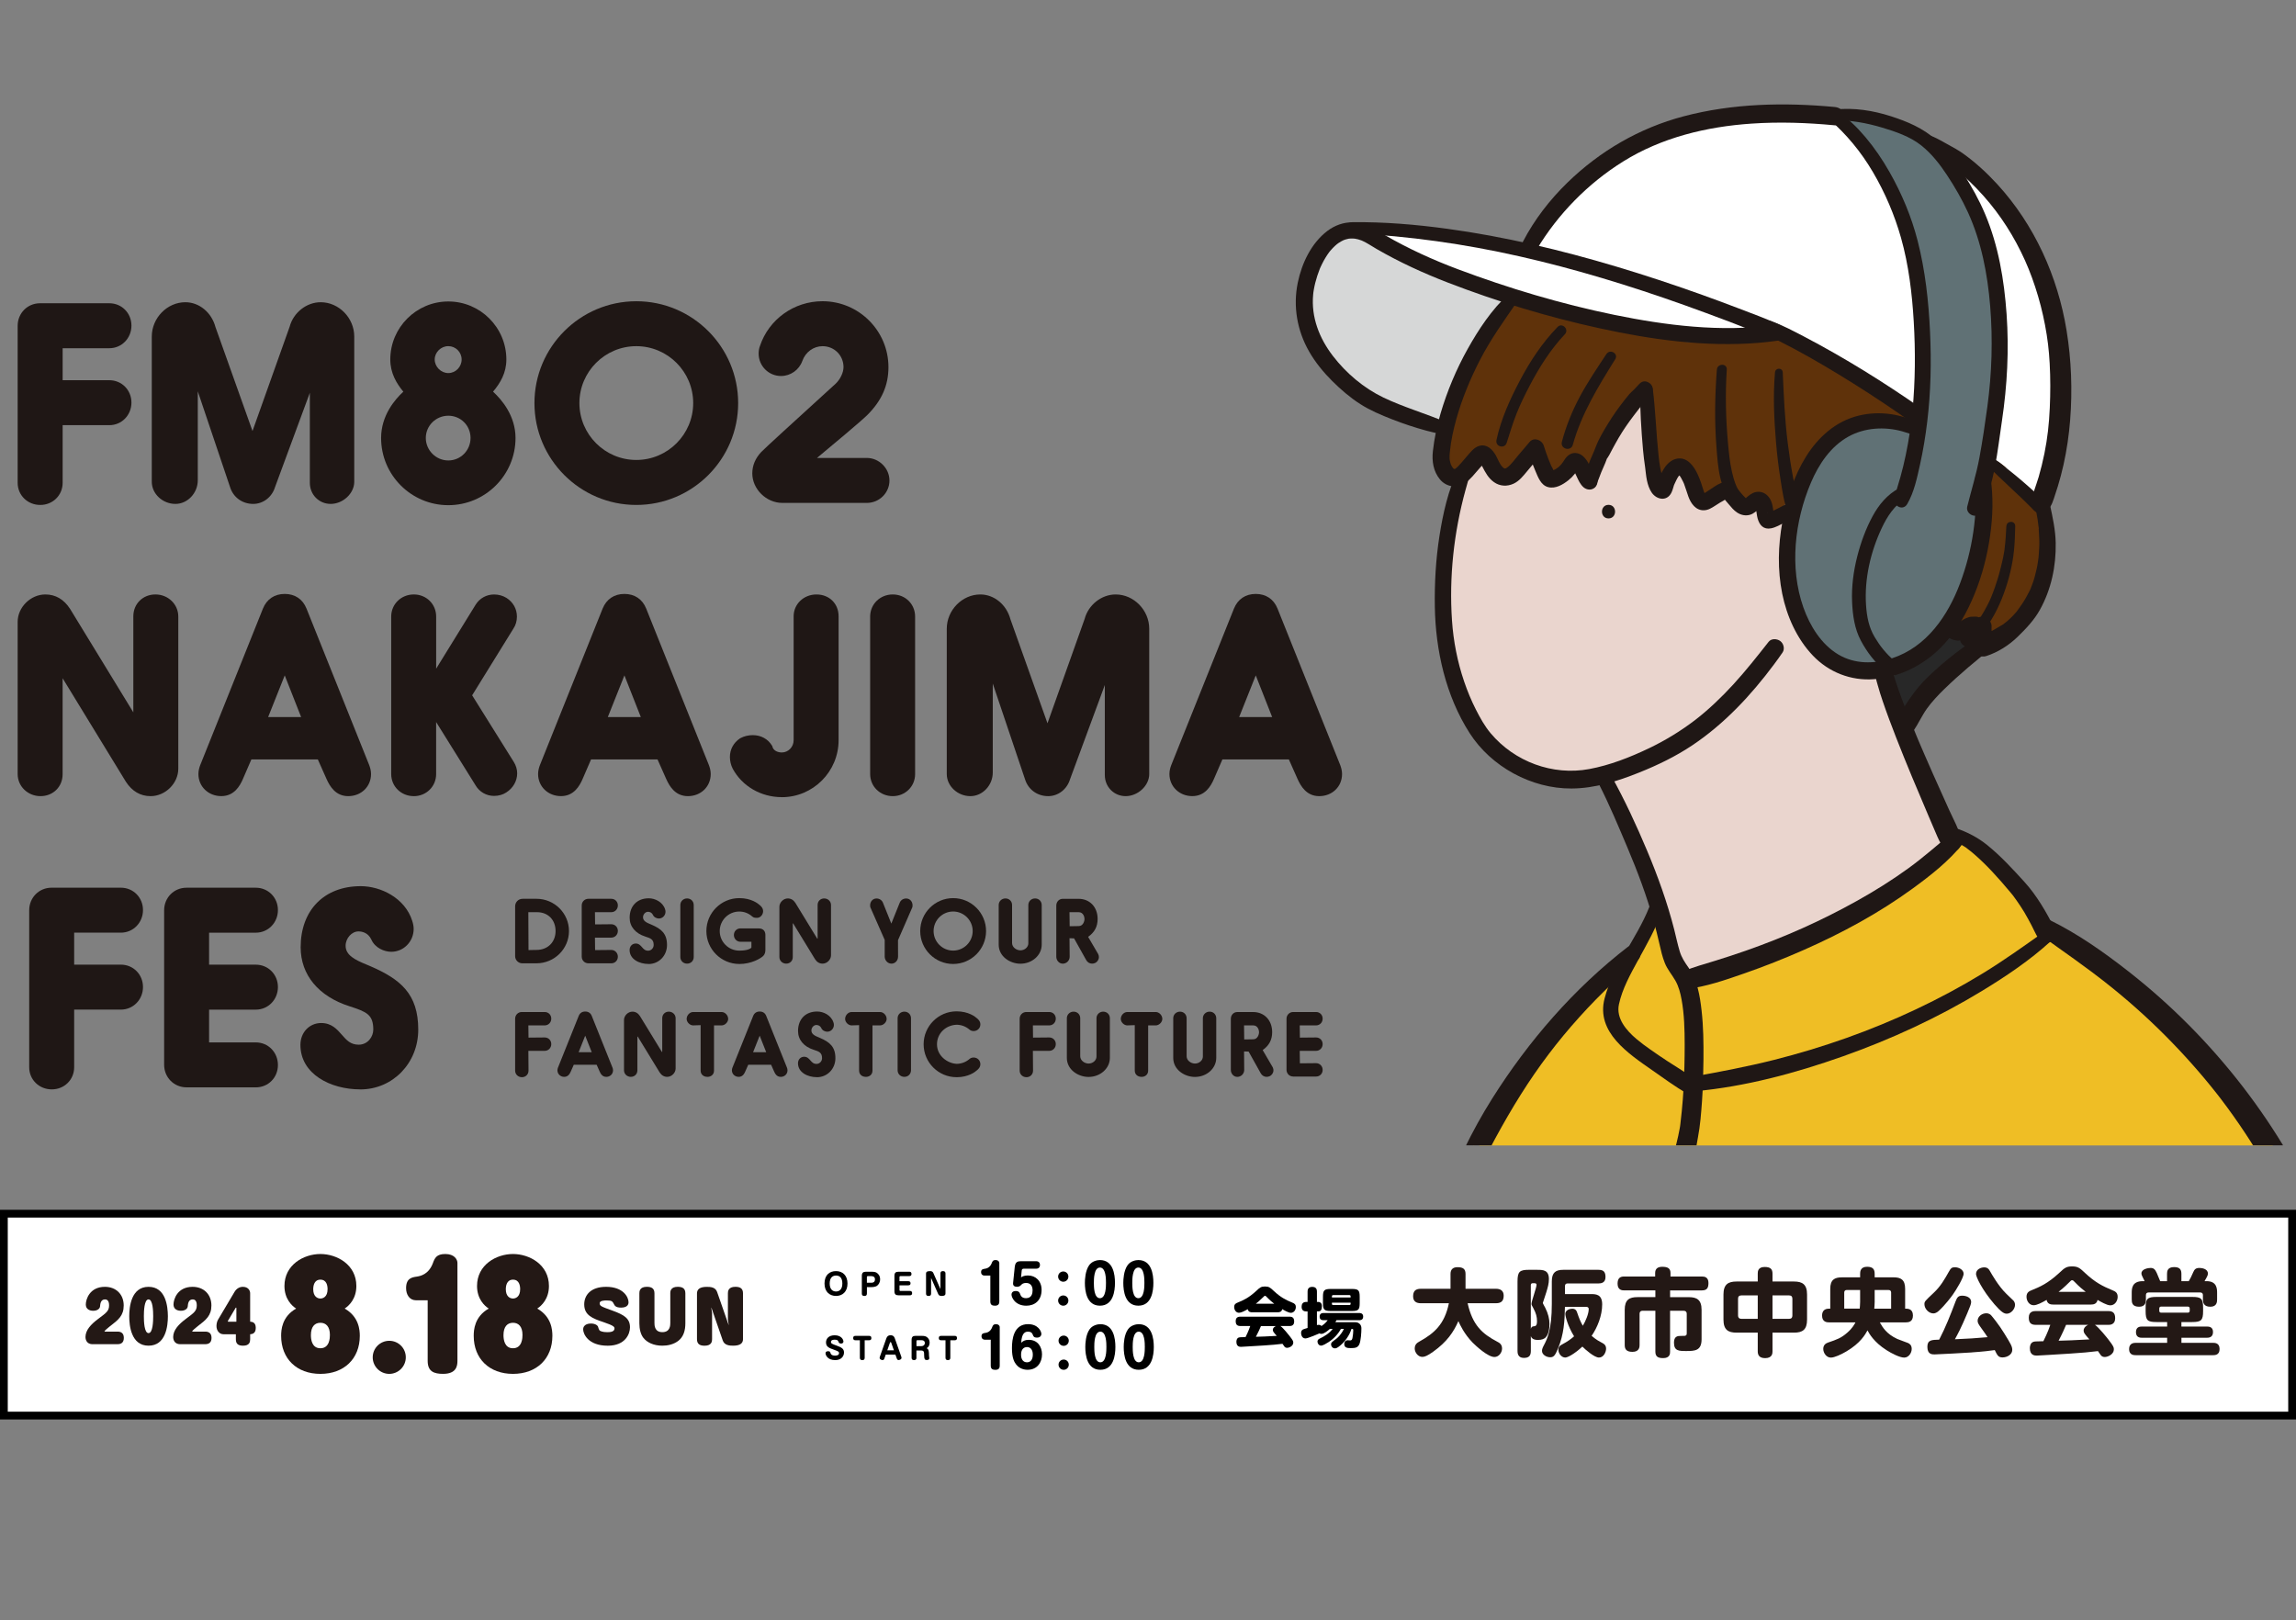 <?xml version="1.0" encoding="UTF-8"?><svg id="a" xmlns="http://www.w3.org/2000/svg" width="887" height="625.93" xmlns:xlink="http://www.w3.org/1999/xlink" viewBox="0 0 887 625.93"><rect x="0" y="0" width="887" height="625.93" fill="#808080" stroke="none"/><defs><clipPath id="b"><rect x="444.34" width="442.48" height="442.48" fill="none" stroke-width="0"/></clipPath></defs><rect x="1.5" y="468.89" width="884" height="78" fill="#fff" stroke="#000" stroke-miterlimit="10" stroke-width="3"/><path d="m327.41,495.87c0,3.26-2.03,4.8-4.43,4.8s-4.45-1.53-4.45-4.8,1.93-4.79,4.45-4.79,4.43,1.64,4.43,4.79Zm-6.88,0c0,2.31,1.22,3.08,2.45,3.08,1.13,0,2.44-.67,2.44-3.08s-1.21-3.08-2.44-3.08-2.45.71-2.45,3.08Z" stroke-width="0"/><path d="m334.9,499.76c0,.32-.06.92-.96.92-.69,0-.99-.29-.99-.91v-6.86c0-1.18.51-1.59,1.59-1.59h2.13c1.35,0,1.78.26,1.98.38.67.4,1.36,1.21,1.36,2.54,0,1.23-.6,2.13-1.3,2.58-.54.33-1.38.44-2.04.44h-1.76v2.5Zm0-4.19h1.68c1.06,0,1.44-.54,1.44-1.29,0-.94-.61-1.27-1.44-1.27h-1.31c-.23,0-.37.12-.37.37v2.19Z" stroke-width="0"/><path d="m350.91,494.97c.77,0,.85.5.85.8,0,.37-.11.8-.85.8h-3.41v1.8c0,.24.13.37.37.37h3.65c.52,0,.86.25.86.84s-.3.85-.86.85h-4.39c-1.08,0-1.59-.4-1.59-1.59v-5.93c0-1.2.51-1.59,1.59-1.59h4.14c.44,0,.86.17.86.84,0,.45-.17.85-.86.85h-3.41c-.25,0-.37.13-.37.37v1.59h3.41Z" stroke-width="0"/><path d="m359.77,493.88l-.07-.13v6.01c0,.32-.06.92-.96.92-.7,0-.99-.3-.99-.91v-7.72c0-.47.18-.97,1.47-.97.75,0,1.12.18,1.37.77l2.66,6.02.07.13v-6.02c0-.31.06-.9.96-.9.69,0,.98.3.98.9v7.72c0,.47-.17.97-1.46.97-.75,0-1.12-.18-1.37-.77l-2.66-6.02Z" stroke-width="0"/><path d="m380.21,492.79c-.57,0-1.19-.41-1.19-1.33,0-1.07.7-1.17,1.56-1.31.41-.06,1.85-.31,2.54-2.13.27-.7.45-1.21,1.5-1.21.99,0,1.44.62,1.44,1.09v14.92c0,.7-.19,1.62-1.66,1.62-1.01,0-1.81-.25-1.81-1.62v-10.02h-2.38Z" stroke-width="0"/><path d="m392.03,489.45c.21-1.97,1.15-2.2,2.44-2.2h5.69c.33,0,1.6,0,1.6,1.44s-1.21,1.46-1.6,1.46h-4.7c-.39,0-.7.21-.74.64l-.27,2.71c.43-.29,1.15-.74,2.65-.74,3.02,0,5.29,2.18,5.29,5.56,0,4.15-2.69,6.12-5.89,6.12-4.43,0-5.73-3.3-5.73-4.25,0-1.13.9-1.42,1.58-1.42.45,0,1.33,0,1.7,1.05.23.64.6,1.72,2.32,1.72,2.22,0,2.54-1.87,2.54-3.04,0-1.64-.78-2.85-2.5-2.85-1.19,0-1.6.43-2.09.94-.12.12-.57.55-1.4.55-.88,0-1.66-.33-1.54-1.48l.64-6.22Z" stroke-width="0"/><path d="m412.74,493.19c0,1.11-.88,1.99-1.97,1.99s-1.99-.88-1.99-1.99.9-1.97,1.99-1.97,1.97.88,1.97,1.97Zm0,9.26c0,1.11-.88,1.99-1.97,1.99s-1.99-.88-1.99-1.99.9-1.97,1.99-1.97,1.97.86,1.97,1.97Z" stroke-width="0"/><path d="m430.74,495.61c0,3.1-.64,8.82-5.81,8.82s-5.81-5.73-5.81-8.82c0-1.31.14-4.68,1.66-6.83,1.15-1.62,3.2-1.97,4.15-1.97,5.13,0,5.81,5.58,5.81,8.8Zm-8.15,0c0,1.35,0,5.93,2.34,5.93s2.34-4.58,2.34-5.93,0-5.91-2.34-5.91-2.34,4.58-2.34,5.91Z" stroke-width="0"/><path d="m445.58,495.61c0,3.1-.64,8.82-5.81,8.82s-5.81-5.73-5.81-8.82c0-1.31.14-4.68,1.66-6.83,1.15-1.62,3.2-1.97,4.15-1.97,5.13,0,5.81,5.58,5.81,8.8Zm-8.15,0c0,1.35,0,5.93,2.34,5.93s2.34-4.58,2.34-5.93,0-5.91-2.34-5.91-2.34,4.58-2.34,5.91Z" stroke-width="0"/><path d="m325.83,518.33c0,.57-.53.73-.9.73-.48,0-.79-.17-.92-.5-.23-.59-.38-.99-1.51-.99-.24,0-1.48.01-1.48.84,0,.65.39.79,2.23,1.46,1.76.65,2.81,1.15,2.81,2.66,0,1.3-.95,2.93-3.4,2.93-2.99,0-3.73-1.94-3.73-2.64,0-.75.77-.79.99-.79.73,0,.8.27.93.74.24.83,1.13.97,1.74.97.26,0,1.56,0,1.56-1,0-.46-.25-.69-1.88-1.26-1.92-.68-3.16-1.11-3.16-2.86,0-1.38.99-2.75,3.34-2.75,2.57,0,3.4,1.66,3.4,2.48Z" stroke-width="0"/><path d="m330.44,517.79c-.5,0-.84-.24-.84-.84s.3-.85.84-.85h5.36c.44,0,.83.17.83.84,0,.42-.14.85-.83.85h-1.75v6.75c0,.28-.03.92-.91.92-.58,0-.95-.21-.95-.91v-6.76h-1.75Z" stroke-width="0"/><path d="m341.67,524.82c-.05.17-.21.63-.69.63s-1.15-.31-1.15-.83c0-.03,0-.25.08-.46l2.48-7.03c.29-.82.74-1.28,1.65-1.28.68,0,1.3.19,1.68,1.28l2.48,7.03c.03.08.08.26.08.42,0,.64-.83.86-1.17.86s-.56-.31-.67-.63l-.53-1.49h-3.72l-.53,1.49Zm1.12-3.14h2.55l-1.02-2.89c-.1-.27-.18-.3-.26-.3-.1,0-.18.06-.27.3l-1.01,2.89Z" stroke-width="0"/><path d="m354.04,524.53c0,.32-.05.92-.92.92-.68,0-.95-.3-.95-.91v-6.86c0-1.2.49-1.59,1.52-1.59h2.4c1.15,0,1.65.19,2.13.59.55.45.92,1.14.92,2,0,.19,0,1.59-1.16,2.17.88.46.89,1.26.91,2.79,0,.18.11.92.11,1.06,0,.27-.05.73-.97.73-.68,0-1.02-.26-1.02-2.01,0-.97,0-1.67-1.16-1.67h-1.82v2.78Zm0-4.47h1.95c.82,0,1.3-.54,1.3-1.17,0-1.11-1.02-1.11-1.25-1.11h-1.64c-.23,0-.35.12-.35.37v1.91Z" stroke-width="0"/><path d="m363.52,517.79c-.5,0-.84-.24-.84-.84s.3-.85.84-.85h5.36c.44,0,.83.17.83.84,0,.42-.14.85-.83.85h-1.75v6.75c0,.28-.03.92-.91.92-.58,0-.95-.21-.95-.91v-6.76h-1.75Z" stroke-width="0"/><path d="m380.37,517.57c-.57,0-1.19-.41-1.19-1.33,0-1.07.7-1.17,1.56-1.31.41-.06,1.85-.31,2.54-2.13.27-.7.45-1.21,1.5-1.21.99,0,1.44.62,1.44,1.09v14.92c0,.7-.19,1.62-1.66,1.62-1.01,0-1.81-.25-1.81-1.62v-10.02h-2.38Z" stroke-width="0"/><path d="m397.44,517.63c3.49,0,5.11,2.73,5.11,5.62,0,3.08-1.81,5.95-5.6,5.95-2.15,0-3.57-1.05-4.29-1.93-.78-.96-1.72-2.5-1.72-6.42,0-3.47.66-9.28,6.24-9.28,3.8,0,5.13,2.69,5.13,3.8,0,.45-.33,1.4-1.66,1.4-1.25,0-1.44-.49-1.72-1.27-.27-.68-.82-1.03-1.72-1.03-.99,0-2.5.27-2.69,4.27.7-.59,1.29-1.11,2.93-1.11Zm-2.98,5.75c0,2.01,1.01,2.93,2.28,2.93,1.19,0,2.26-.78,2.26-2.96s-1.15-2.93-2.24-2.93c-1.35,0-2.3.98-2.3,2.96Z" stroke-width="0"/><path d="m412.9,517.96c0,1.11-.88,1.99-1.97,1.99s-1.99-.88-1.99-1.99.9-1.97,1.99-1.97,1.97.88,1.97,1.97Zm0,9.26c0,1.11-.88,1.99-1.97,1.99s-1.99-.88-1.99-1.99.9-1.97,1.99-1.97,1.97.86,1.97,1.97Z" stroke-width="0"/><path d="m430.9,520.38c0,3.1-.64,8.82-5.81,8.82s-5.81-5.73-5.81-8.82c0-1.31.14-4.68,1.66-6.83,1.15-1.62,3.2-1.97,4.15-1.97,5.13,0,5.81,5.58,5.81,8.8Zm-8.15,0c0,1.35,0,5.93,2.34,5.93s2.34-4.58,2.34-5.93,0-5.91-2.34-5.91-2.34,4.58-2.34,5.91Z" stroke-width="0"/><path d="m445.74,520.38c0,3.1-.64,8.82-5.81,8.82s-5.81-5.73-5.81-8.82c0-1.31.14-4.68,1.66-6.83,1.15-1.62,3.2-1.97,4.15-1.97,5.13,0,5.81,5.58,5.81,8.8Zm-8.15,0c0,1.35,0,5.93,2.34,5.93s2.34-4.58,2.34-5.93,0-5.91-2.34-5.91-2.34,4.58-2.34,5.91Z" stroke-width="0"/><path d="m483.8,507c-.65,0-1.54-.1-1.77-1.22-1.17.7-2.54,1.39-3.38,1.39-1.14,0-1.86-1.12-1.86-2.21,0-1.17.75-1.47,1.34-1.72,2.11-.85,4.23-1.77,7.21-4.53,1.37-1.27,1.82-1.69,3.36-1.69s2.04.45,3.36,1.69c2.64,2.46,4.55,3.46,7.21,4.55.72.3,1.34.6,1.34,1.72s-.77,2.21-1.92,2.21c-.92,0-2.61-.99-3.33-1.42-.22,1.04-1,1.22-1.77,1.22h-9.8Zm10.87,5.3c.97.62,3.23,3.46,3.53,3.86,1.37,1.77,1.42,2.04,1.42,2.56,0,1.24-1.49,1.99-2.39,1.99-.57,0-.87-.25-1.12-.6-.1-.12-.55-.8-.65-.95-2.56.3-3.73.42-7.26.65-3.18.22-8.63.52-8.71.52-.5,0-1.84,0-1.84-1.94,0-.4.1-1.42.97-1.67.3-.1.52-.1,2.56-.15.2-.4,1.19-2.36,1.82-4.28h-3.78c-1.29,0-1.84-.55-1.84-1.92,0-1.69,1.39-1.69,1.84-1.69h18.93c1.19,0,1.82.47,1.82,1.89,0,1.72-1.39,1.72-1.82,1.72h-3.48Zm-2.41-8.63c-.65-.5-1.64-1.29-2.81-2.51-.37-.4-.5-.52-.75-.52-.22,0-.32.1-.72.52-1.34,1.34-2.36,2.16-2.81,2.51h7.09Zm-5.12,8.63c-.47,1.09-.94,2.24-1.96,4.15,2.96-.08,3.33-.1,8.06-.35-1.27-1.44-1.52-1.72-1.52-2.36,0-.42.3-1.04,1.19-1.44h-5.77Z" stroke-width="0"/><path d="m513.76,513.41c-.62.55-2.19,1.92-3.31,1.92-.37,0-.57-.12-.7-.2,0,0-4.45,1.96-5.42,1.96-1.69,0-1.69-2.09-1.69-2.16,0-.75.4-1.09.62-1.24.3-.17.47-.22,1.89-.65v-6.39h-.57c-1.52,0-1.74-1.14-1.74-1.77,0-1.07.45-1.89,1.74-1.89h.57v-3.98c0-.42,0-1.84,1.79-1.84,1.67,0,1.82,1.14,1.82,1.84v3.98h.6c.17,0,1.32.1,1.32,1.59,0,.9-.15,2.06-1.32,2.06h-.6v5.3c.27-.08.45-.1.67-.1.7,0,.92.27,1.07.47,1.39-.9,1.96-1.67,2.41-2.26h-1.57c-.35,0-1.54,0-1.54-1.39s1.17-1.39,1.54-1.39h13.75c.35,0,1.54,0,1.54,1.39s-1.19,1.39-1.54,1.39h-8.78c-.12.27-.17.35-.42.77h7.21c.82,0,1.42,0,2.09.57.7.6.75,1.34.75,1.89,0,1.47-.2,4.75-.8,6.07-.6,1.32-1.62,1.47-3.26,1.47-1.27,0-2.56-.05-2.56-1.59,0-.9.6-1.44,1.24-1.44.17,0,.95.07,1.09.07.6,0,.75-.5.85-1.02.17-.8.3-2.06.3-2.88,0-.55-.2-.55-.7-.55-.75,2.54-2.54,4.88-4.18,6.29-1.27,1.09-1.74,1.22-2.21,1.22-.97,0-1.49-.87-1.49-1.52s.2-.85,1.94-2.11c.57-.42,2.01-1.69,3.01-3.88h-1.14c-1.12,2.04-2.79,3.81-4.73,5.07-.72.47-2.21,1.39-2.93,1.39-.82,0-1.39-.8-1.39-1.54,0-.8.55-1.04,1.07-1.29,1.27-.6,3.48-1.82,4.78-3.63h-1.07Zm11.52-10c0,2.59-.47,3.08-3.08,3.08h-8.03c-2.61,0-3.08-.5-3.08-3.08v-2.36c0-2.56.47-3.08,3.08-3.08h8.03c2.56,0,3.08.45,3.08,3.08v2.36Zm-3.51-2.14v-.47c0-.27-.15-.45-.47-.45h-6.29c-.32,0-.45.2-.45.45v.47h7.21Zm0,1.99h-7.21v.47c0,.25.12.45.47.45h6.27c.35,0,.47-.2.47-.45v-.47Z" stroke-width="0"/><path d="m548.9,503.49c-1.62,0-2.98-.62-2.98-2.65,0-1.88.77-2.94,2.98-2.94h11.47v-5.77c0-1.8,1.07-2.57,2.68-2.57,1.91,0,3.12.51,3.12,2.57v5.77h11.76c1.62,0,2.98.66,2.98,2.65,0,1.87-.77,2.94-2.98,2.94h-10.95c1.91,8.53,5.66,11.8,11.43,14.85.77.4,1.87.96,1.87,2.65,0,1.58-1.25,3.27-2.94,3.27-2.54,0-7.09-4.23-8.42-5.55-3.34-3.46-4.89-6.91-5.51-8.31-1.84,4.15-4.34,7.98-9.81,11.87-2.09,1.47-3.16,1.95-4.12,1.95-1.73,0-2.94-1.8-2.94-3.23,0-1.69,1.07-2.28,1.84-2.72,5.7-3.16,9.7-6.65,11.36-14.78h-10.84Z" fill="#231815" stroke-width="0"/><path d="m593.82,490.58c2.21,0,4.56,0,4.56,3.57,0,1.8-.44,3.23-1.03,5.18-.22.66-1.32,3.93-1.32,4.04,0,.22.74,1.51.92,1.84,1.14,2.24,1.65,4.37,1.65,6.32,0,1.36-.18,3.86-1.54,5.22-.51.48-1.32.92-2.94.92-2.21,0-2.57-1.07-2.72-1.51v5.77c0,1.91-.81,2.68-2.72,2.68-2.39,0-2.43-2.02-2.43-2.68v-26.8c0-3.93.81-4.56,4.6-4.56h2.98Zm-2.43,22.79c.26-.88.7-.92,1.29-.99.48-.07,1.14-.15,1.1-2.06,0-1.47-.37-3.01-1.36-4.82-.7-1.25-.77-1.4-.77-1.8,0-.96,1.95-6.25,1.95-7.35,0-.44-.33-.59-.74-.59h-.81c-.4,0-.66.26-.66.7v16.91Zm26.17-22.79c2.1,0,2.68.99,2.68,2.83,0,2.24-1.76,2.43-2.68,2.43h-11.98c-.66,0-.99.37-.99.99v3.12h9.85c1.98,0,4.52,0,4.52,3.97,0,4.41-1.88,8.97-4.08,12.17,1.76,1.51,3.23,2.28,3.6,2.46,1.03.55,1.99.99,1.99,2.5,0,1.18-.85,3.42-2.76,3.42-1.76,0-5.15-2.98-6.4-4.23-3.31,3.05-5.77,4.23-6.62,4.23-1.47,0-2.65-1.58-2.65-2.98,0-1.32.81-1.76,1.47-2.1,2.21-1.18,3.46-2.13,4.59-3.12-2.54-4.15-3.38-7.83-3.38-8.67,0-1.47,1.73-1.99,2.65-1.99,1.32,0,1.69.74,1.98,1.65.59,1.76,1.21,3.38,2.13,4.93,1.03-1.69,2.28-4.59,2.28-6.43,0-.74-.55-.88-1.03-.88h-8.16c-.11,5.55-.37,10.55-2.72,16.21-1.1,2.68-1.69,3.27-2.98,3.27-1.51,0-3.16-1.03-3.16-2.46,0-.74.29-1.36.92-2.54,1.07-2.1,2.87-5.62,2.87-15.62v-8.71c0-3.46,1.54-4.45,4.45-4.45h13.6Z" fill="#231815" stroke-width="0"/><path d="m645.2,522.12c0,.92-.11,2.57-2.68,2.57-2.21,0-3.01-.73-3.01-2.57v-15.73h-4.96c-.74,0-1.14.4-1.14,1.14v12.09c0,.74-.07,2.65-2.76,2.65-2.43,0-2.98-1.14-2.98-2.65v-13.6c0-3.93,1.84-4.89,4.89-4.89h6.95v-2.61h-12.06c-.62,0-2.54,0-2.54-2.57,0-2.09.92-2.79,2.54-2.79h11.98v-1.36c0-1.76,1.14-2.39,2.72-2.39,2.06,0,3.2.55,3.2,2.39v1.36h12.13c1.1,0,2.54.29,2.54,2.5,0,1.88-.55,2.87-2.54,2.87h-12.28v2.61h7.24c3.01,0,4.92.96,4.92,4.89v11.4c0,4.41-2.61,4.52-5.88,4.52-2.87,0-4.78,0-4.78-3.23,0-2.39,1.32-2.61,2.57-2.61,1.47,0,1.65,0,1.88-.11.44-.15.48-.48.48-1.03v-7.43c0-.66-.33-1.14-1.18-1.14h-5.26v15.73Z" fill="#231815" stroke-width="0"/><path d="m684.76,522.05c0,.66,0,2.65-2.83,2.65-2.46,0-2.87-1.4-2.87-2.65v-7.2h-8.2c-3.2,0-5.04-1.07-5.04-5.04v-9.67c0-3.97,1.84-5.04,5.04-5.04h8.2v-3.05c0-.81.07-2.57,2.65-2.57,2.24,0,3.05.81,3.05,2.57v3.05h8.31c3.2,0,5.04,1.07,5.04,5.04v9.67c0,3.97-1.8,5.04-5.04,5.04h-8.31v7.2Zm-5.7-21.58h-6.36c-.81,0-1.25.4-1.25,1.25v6.54c0,.81.44,1.25,1.25,1.25h6.36v-9.04Zm5.7,9.04h6.43c.88,0,1.25-.48,1.25-1.25v-6.54c0-.81-.4-1.25-1.25-1.25h-6.43v9.04Z" fill="#231815" stroke-width="0"/><path d="m718.61,492.16c0-.7,0-2.76,2.68-2.76,2.39,0,2.94,1.1,2.94,2.76v1.32h7.32c2.79,0,4.45.92,4.45,4.45v7.65c1.03,0,3.01,0,3.01,2.65,0,2.46-1.73,2.65-2.72,2.65h-10.07c.99,1.76,2.5,4.45,6.73,6.4.62.29,3.6,1.32,4.19,1.58.51.26,1.4.73,1.4,2.28s-1.18,3.35-2.9,3.35-4.89-1.62-6.87-2.9c-4.85-3.09-6.69-6.43-7.31-7.61-.85,1.54-2.72,4.93-8.16,8.12-1.98,1.18-4.59,2.39-5.99,2.39-1.8,0-2.94-1.88-2.94-3.35s.92-2.13,1.76-2.43c3.64-1.25,5.15-1.76,7.57-3.9,1.95-1.69,2.76-3.27,3.12-3.93h-10.15c-.7,0-2.76,0-2.76-2.61,0-1.69.88-2.68,2.61-2.68h.55v-7.65c0-3.49,1.62-4.45,4.45-4.45h7.09v-1.32Zm0,6.21h-5.15c-.66,0-.99.37-.99.99v6.21h5.99c.04-.48.15-1.69.15-2.61v-4.59Zm5.62,4.67c0,.85-.11,1.99-.15,2.54h6.51v-6.21c0-.62-.33-.99-.99-.99h-5.37v4.67Z" fill="#231815" stroke-width="0"/><path d="m754.52,500.03c-.66.96-3.09,4.19-5.59,6.47-.66.59-1.36.92-2.02.92-1.8,0-3.46-1.8-3.46-3.57,0-1.03.18-1.18,3.6-4.41,2.68-2.5,4.26-5.33,5.73-7.94.88-1.62,1.29-1.91,2.43-1.91,1.65,0,3.38,1.03,3.38,2.5,0,1.62-3.12,6.62-4.08,7.94Zm7.31,22.46c-2.46.18-13.38.77-14.45.77-.99,0-2.79,0-2.79-2.94,0-2.68,1.69-2.68,4.56-2.76,2.46-4.71,4.41-9.67,6.29-14.67.66-1.8,1.18-2.32,2.65-2.32,1.29,0,3.42.55,3.42,2.43,0,.74-.44,1.84-1.54,4.45-2.46,5.84-3.64,7.94-4.74,9.96,4.08-.15,9.26-.48,12.61-.81-.66-1.03-.88-1.36-3.09-4.45-.66-.96-.74-1.47-.74-1.91,0-1.62,1.69-2.87,3.31-2.87,1.21,0,1.76.59,2.06.96.11.11,2.87,3.42,4.89,6.76,2.54,4.12,3.12,5.07,3.12,6.43,0,1.8-1.99,2.9-3.75,2.9-1.62,0-1.99-.74-3.01-2.83-1.84.26-4.45.59-8.79.88Zm4.67-32.86c1.32,0,1.84.59,2.5,1.84.22.37,3.01,5.4,6.07,8.34.48.44,2.65,2.5,2.83,2.72.37.48.55.99.55,1.58,0,1.62-1.54,3.42-3.2,3.42-1.03,0-2.13-.62-4.78-3.68-4.85-5.66-7.09-10.59-7.09-11.65,0-1.88,1.99-2.57,3.12-2.57Z" fill="#231815" stroke-width="0"/><path d="m793.26,504c-.96,0-2.28-.15-2.61-1.8-1.73,1.03-3.75,2.06-5,2.06-1.69,0-2.76-1.65-2.76-3.27,0-1.73,1.1-2.17,1.99-2.54,3.12-1.25,6.25-2.61,10.66-6.69,2.02-1.87,2.68-2.5,4.96-2.5s3.01.66,4.96,2.5c3.9,3.64,6.73,5.11,10.66,6.73,1.07.44,1.98.88,1.98,2.54s-1.14,3.27-2.83,3.27c-1.36,0-3.86-1.47-4.93-2.1-.33,1.54-1.47,1.8-2.61,1.8h-14.48Zm16.06,7.83c1.43.92,4.78,5.11,5.22,5.7,2.02,2.61,2.1,3.01,2.1,3.79,0,1.84-2.21,2.94-3.53,2.94-.85,0-1.29-.37-1.65-.88-.15-.18-.81-1.18-.96-1.4-3.79.44-5.51.62-10.73.96-4.71.33-12.76.77-12.87.77-.74,0-2.72,0-2.72-2.87,0-.59.15-2.09,1.43-2.46.44-.15.77-.15,3.79-.22.29-.59,1.76-3.49,2.68-6.32h-5.59c-1.91,0-2.72-.81-2.72-2.83,0-2.5,2.06-2.5,2.72-2.5h27.97c1.76,0,2.68.7,2.68,2.79,0,2.54-2.06,2.54-2.68,2.54h-5.15Zm-3.57-12.75c-.96-.74-2.43-1.91-4.15-3.71-.55-.59-.74-.77-1.1-.77-.33,0-.48.15-1.07.77-1.99,1.99-3.49,3.2-4.15,3.71h10.48Zm-7.57,12.75c-.7,1.62-1.4,3.31-2.9,6.14,4.38-.11,4.93-.15,11.91-.51-1.88-2.13-2.24-2.54-2.24-3.49,0-.62.44-1.54,1.76-2.13h-8.53Z" fill="#231815" stroke-width="0"/><path d="m842.74,512.49h9.74c.74,0,2.46,0,2.46,2.13s-1.69,2.21-2.46,2.21h-9.74v1.95h12.09c.77,0,2.65,0,2.65,2.39s-1.84,2.39-2.65,2.39h-29.63c-.77,0-2.68,0-2.68-2.35s1.88-2.43,2.68-2.43h12.02v-1.95h-9.59c-.73,0-2.46,0-2.46-2.17s1.69-2.17,2.46-2.17h9.59v-1.73h-4.08c-3.53,0-4.23-.66-4.23-4.23v-1.25c0-3.49.62-4.23,4.23-4.23h13.71c3.53,0,4.26.62,4.26,4.23v1.25c0,3.53-.7,4.23-4.26,4.23h-4.12v1.73Zm2.83-17.53c.74-1.25.85-1.47,1.73-3.46.44-.96.85-1.65,2.39-1.65.99,0,3.27.37,3.27,2.13,0,.66-.11.92-1.29,2.98h.77c4.08,0,4.08,3.05,4.08,4.63v2.35c0,.85,0,2.9-2.61,2.9s-2.87-1.65-2.87-2.9v-1.58c0-.62-.29-1.03-1.03-1.03h-19.96c-.74,0-1.03.4-1.03,1.03v1.58c0,.85,0,2.9-2.61,2.9-2.76,0-2.87-1.65-2.87-2.9v-2.35c0-1.65,0-4.63,4.26-4.63h.7c-.07-.18-.11-.33-.7-1.47-.29-.59-.51-1.03-.51-1.54,0-1.69,2.65-2.1,3.53-2.1,1.32,0,1.8.7,2.39,1.95.22.48,1.14,2.72,1.32,3.16h2.65v-2.79c0-.99.11-2.65,2.76-2.65,2.35,0,2.79,1.18,2.79,2.65v2.79h2.83Zm.37,10.59c0-.51-.29-.77-.77-.77h-10.22c-.55,0-.77.29-.77.77v.81c0,.55.26.77.77.77h10.22c.37,0,.77-.11.77-.77v-.81Z" fill="#231815" stroke-width="0"/><path d="m45.41,514.45c1.1,0,2.43.39,2.43,2.43s-1.31,2.43-2.43,2.43h-9.7c-2.46,0-2.69-2.17-2.69-2.72,0-2.69,2.06-4.94,4.99-7.11,3.16-2.35,4.13-3.06,4.13-5.17,0-.5-.03-2.3-1.54-2.3-1.7,0-1.86,1.67-1.96,2.77-.08.73-.91,1.62-2.64,1.62-1.44,0-2.85-.65-2.85-2.43,0-1.99,1.49-6.82,7.37-6.82,4.36,0,7.27,2.95,7.27,7.21,0,3.95-2.12,5.59-5.28,8-.58.44-2.14,1.73-2.14,1.99,0,.1.13.1.37.1h4.68Z" fill="#231815" stroke-width="0"/><path d="m64.86,508.52c0,3.71-.76,11.37-7.48,11.37s-7.45-7.74-7.45-11.37.73-11.37,7.45-11.37,7.45,7.61,7.48,11.37Zm-9.28,0c0,1.91.13,6.51,1.8,6.51s1.8-4.57,1.8-6.51-.13-6.51-1.8-6.51-1.8,4.6-1.8,6.51Z" fill="#231815" stroke-width="0"/><path d="m79.29,514.45c1.1,0,2.43.39,2.43,2.43s-1.31,2.43-2.43,2.43h-9.7c-2.46,0-2.69-2.17-2.69-2.72,0-2.69,2.06-4.94,4.99-7.11,3.16-2.35,4.13-3.06,4.13-5.17,0-.5-.03-2.3-1.54-2.3-1.7,0-1.86,1.67-1.96,2.77-.08.73-.91,1.62-2.64,1.62-1.44,0-2.85-.65-2.85-2.43,0-1.99,1.49-6.82,7.37-6.82,4.36,0,7.27,2.95,7.27,7.21,0,3.95-2.12,5.59-5.28,8-.58.44-2.14,1.73-2.14,1.99,0,.1.13.1.37.1h4.68Z" fill="#231815" stroke-width="0"/><path d="m86.35,515.47c-1.59,0-2.72-1.36-2.72-3.19,0-1.07.34-1.99.6-2.43l6.4-10.79c.76-1.25,1.93-1.91,3.19-1.91,2.17,0,2.82,1.54,2.82,2.46v11c.68.05,2.17.16,2.17,2.4s-1.46,2.41-2.17,2.46v1.96c0,.99-.24,2.46-2.72,2.46-1.78,0-2.8-.6-2.8-2.46v-1.96h-4.78Zm4.97-4.86v-5.25c0-.1-.05-.18-.13-.18-.1,0-.13.05-.18.13l-2.88,4.86c-.08.13-.13.21-.13.29,0,.13.08.16.23.16h3.08Z" fill="#231815" stroke-width="0"/><path d="m109.89,496.82c0-8.2,7.45-12.35,13.89-12.35s13.89,4.15,13.89,12.35c0,5-2.87,7.66-4.52,8.73,5.54,3.14,5.85,8.3,5.85,10.54,0,8.83-6.07,14.69-15.22,14.69s-15.17-5.85-15.17-14.69c0-2.24.27-7.4,5.8-10.54-1.65-1.06-4.52-3.73-4.52-8.73Zm10.22,19c0,1.65.37,5.06,3.67,5.06,3.62,0,3.67-4.15,3.67-5.16,0-3.19-1.49-4.68-3.67-4.68s-3.67,1.49-3.67,4.79Zm.9-17.72c0,2.66,1.49,3.57,2.77,3.57.85,0,2.77-.48,2.77-3.62,0-1.28-.32-3.67-2.77-3.67s-2.77,2.45-2.77,3.73Z" fill="#231815" stroke-width="0"/><path d="m156.77,524.39c0,3.51-2.87,6.39-6.39,6.39s-6.39-2.87-6.39-6.39,2.87-6.39,6.39-6.39,6.39,2.82,6.39,6.39Z" fill="#231815" stroke-width="0"/><path d="m160.71,502.35c-2.45,0-3.83-2.13-3.83-4.68,0-3.83,2.24-4.2,4.15-4.47,1.33-.21,4.52-.8,6.17-5.11.75-2.02,1.38-3.62,4.84-3.62s4.68,2.08,4.68,3.46v37.84c0,1.97-.43,5-5.54,5-3.46,0-5.96-.85-5.96-5v-23.42h-4.52Z" fill="#231815" stroke-width="0"/><path d="m184.29,496.82c0-8.2,7.45-12.35,13.89-12.35s13.89,4.15,13.89,12.35c0,5-2.87,7.66-4.52,8.73,5.54,3.14,5.85,8.3,5.85,10.54,0,8.83-6.07,14.69-15.22,14.69s-15.17-5.85-15.17-14.69c0-2.24.27-7.4,5.8-10.54-1.65-1.06-4.52-3.73-4.52-8.73Zm10.22,19c0,1.65.37,5.06,3.67,5.06,3.62,0,3.67-4.15,3.67-5.16,0-3.19-1.49-4.68-3.67-4.68s-3.67,1.49-3.67,4.79Zm.9-17.72c0,2.66,1.49,3.57,2.77,3.57.85,0,2.77-.48,2.77-3.62,0-1.28-.32-3.67-2.77-3.67s-2.77,2.45-2.77,3.73Z" fill="#231815" stroke-width="0"/><path d="m242.83,503.11c0,1.91-2.09,2.07-2.9,2.07-2.04,0-2.46-.76-2.74-1.33-.57-1.07-.76-1.44-2.85-1.44-.81,0-2.67.05-2.67,1.04,0,1.12.5,1.28,4.91,2.88,4.57,1.65,6.8,3.06,6.8,6.46,0,2.51-1.75,7.11-8.6,7.11-7.68,0-9.49-4.68-9.49-6.27,0-2.2,2.43-2.3,3.01-2.3,1.62,0,2.56.71,2.74,1.25.39,1.31.47,1.54,1.44,1.83.52.16,1.18.26,2.06.26,1.1,0,2.85-.08,2.85-1.44,0-.65-.39-1.12-4.16-2.41-4.37-1.46-7.53-2.69-7.53-6.9,0-3.32,2.25-6.77,8.47-6.77,6.64,0,8.65,4,8.65,5.96Z" fill="#231815" stroke-width="0"/><path d="m258.94,499.68c0-.71.05-2.54,2.88-2.54,1.91,0,2.95.68,2.95,2.54v11.53c0,2.72-.65,5.28-2.85,6.9-1.83,1.33-4,1.78-6.06,1.78-3.37,0-5.93-1.28-7.29-3.01-1.1-1.39-1.57-3.48-1.57-5.65v-11.55c0-.71.05-2.54,2.88-2.54,1.91,0,2.95.68,2.95,2.54v11.37c0,.94,0,3.61,3.06,3.61s3.06-2.72,3.06-3.61v-11.37Z" fill="#231815" stroke-width="0"/><path d="m281.21,499.68c0-.71.05-2.54,2.88-2.54,1.91,0,2.95.68,2.95,2.54v17.67c0,1.59-1.07,2.54-3.82,2.54-1.39,0-3.35-.13-4-2.01l-4.39-12.68h-.05l.31,2.12v10.04c0,.71-.05,2.54-2.88,2.54-1.91,0-2.95-.68-2.95-2.54v-17.64c0-1.62,1.07-2.56,3.82-2.56,1.41,0,3.32.1,3.97,2.01l4.42,12.68h.05l-.31-2.12v-10.04Z" fill="#231815" stroke-width="0"/><polyline points="564.64 180.58 564.07 181.88 563.74 183.28 563.41 184.66 562.69 185.91 562.35 187.29 561.88 188.62 561.21 189.9 560.96 191.3 560.65 192.69 560.24 194.04 559.94 195.43 559.64 196.81 559.18 198.16 558.71 199.5 558.39 200.88 558.11 202.27 557.83 203.66 557.51 205.04 557.19 206.42 556.86 207.8 556.71 209.21 556.71 210.65 556.42 212.03 556.3 213.44 555.85 214.81 555.73 216.23 555.84 217.66 555.66 219.07 555.25 220.45 555.23 221.87 555.07 223.28 555.23 224.71 555.02 226.12 555.11 227.54 554.84 228.94 554.65 230.35 554.95 231.78 554.61 233.19 554.8 234.61 554.74 236.02 554.83 237.44 554.8 238.87 554.75 240.29 555.02 241.7 555.31 243.1 555.19 244.54 555.52 245.93 555.81 247.32 555.76 248.77 556.06 250.17 556.41 251.55 556.9 252.89 556.99 254.34 557.52 255.66 557.75 257.08 558.37 258.37 558.88 259.7 559.33 261.05 559.7 262.42 560 263.83 560.78 265.05 561.27 266.38 561.82 267.69 562.58 268.9 562.95 270.3 563.66 271.54 564.17 272.87 565.03 274.02 565.77 275.23 566.49 276.46 567.16 277.71 567.85 278.96 568.55 280.2 569.43 281.33 570.47 282.33 571.1 283.62 572.17 284.6 573 285.75 573.71 287 574.62 288.09 575.52 289.2 576.54 290.21 577.45 291.31 578.65 292.13 579.59 293.2 580.57 294.26 581.91 294.87 582.99 295.78 584.08 296.72 585.39 297.29 586.52 298.2 587.95 298.51 589.26 299.03 590.61 299.44 591.93 300.03 593.33 300.26 594.75 300.42 596.15 300.67 597.58 300.56 599.01 300.74 600.42 300.41 601.81 300.12 603.27 300.18 604.69 299.99 606.13 299.92 607.58 299.87 609.03 299.95 610.46 300.23 611.89 300.44 613.33 300.63 614.76 300.91 616.17 301.26 617.55 301.75 618.92 301.93 619.95 302.87 620.98 303.7 622.1 304.54 622.84 305.71 623.36 306.98 623.96 308.21 624.64 309.4 625.5 310.48 626.41 311.6 627.07 312.88 627.91 314.04 628.46 315.38 629.21 316.6 629.92 317.85 630.62 319.1 631.23 320.4 631.92 321.66 632.33 323.04 632.99 324.32 633.39 325.71 634.21 326.92 634.59 328.31 635.07 329.66 635.68 330.97 636.12 332.33 636.37 333.76 636.73 335.14 637.31 336.47 637.65 337.87 637.74 339.32 638.01 340.72 638.31 342.12 638.54 343.54 638.75 344.95 639.03 346.36 638.92 347.81 639.13 349.23 639.2 350.67 639.22 352.1 639.7 353.51 639.71 354.96 639.6 356.41 639.87 357.83 640.09 359.26 640.18 360.7 640.52 362.1 640.58 363.56 641.09 364.92 641.24 366.38 642.07 367.62 642.31 369.08 643.2 370.24 643.91 371.49 644.84 372.58 645.87 373.56 646.8 374.67 647.99 375.49 649.26 376.13 650.49 376.86 651.9 377.11 653.27 377.44 654.66 377.7 656.07 377.97 657.48 377.58 658.92 377.76 660.34 377.62 661.68 377.07 663.11 376.91 664.39 376.25 665.75 375.87 667.06 375.3 668.43 374.92 669.7 374.27 671.05 373.8 672.35 373.22 673.56 372.46 674.82 371.81 676.07 371.13 677.29 370.41 678.49 369.66 679.7 368.91 680.87 368.09 682.25 367.65 683.38 366.76 684.78 366.38 685.95 365.56 687.11 364.73 688.43 364.18 689.68 363.52 690.86 362.72 692.29 362.4 693.5 361.65 694.68 360.84 696.03 360.38 697.17 359.5 698.51 359 699.75 358.31 700.93 357.51 702.33 357.13 703.55 356.41 704.77 355.68 706.13 355.24 707.36 354.53 708.57 353.78 709.78 353.04 711.01 352.34 712.39 351.94 713.53 351.05 714.77 350.38 716.08 349.83 717.39 349.28 718.6 348.52 719.92 348.01 721.2 347.4 722.37 346.58 723.62 345.92 724.85 345.21 726.18 344.71 727.4 343.98 728.71 343.44 729.9 342.66 731.09 341.89 732.45 341.43 733.69 340.75 734.98 340.15 736.19 339.42 737.34 338.57 738.57 337.87 739.89 337.32 741.12 336.62 742.29 335.82 743.6 335.26 744.76 334.42 746.21 333.96 747.57 333.33 748.81 332.48 749.99 331.53 751.37 330.89 752.36 329.74 752.33 328.49 751.55 327.36 750.38 326.56 750.17 325.17 749.81 323.78 749.76 322.36 749.56 320.95 749.25 319.56 749.06 318.15 748.79 316.75 748.39 315.38 748.18 313.98 747.72 312.63 747.61 311.19 747.08 309.86 746.91 308.44 746.68 307.03 746.15 305.7 745.72 304.35 745.23 303.01 744.94 301.61 744.65 300.22 744.09 298.9 743.68 297.54 743.03 296.26 742.82 294.83 742.28 293.52 741.88 292.15 741.26 290.87 740.7 289.57 740.16 288.25 739.63 286.93 739.19 285.58 738.45 284.35 737.88 283.06 737.42 281.71 736.96 280.36 736.33 279.09 735.58 277.87 735.31 276.43 734.54 275.22 733.91 273.95 733.44 272.6 732.59 271.43 732.26 270.01 731.36 268.87 730.76 267.58 730.07 266.34 729.66 264.95 728.91 263.74 728.27 262.47 727.66 261.19 726.96 259.95 726.3 258.69 725.54 257.49 724.86 256.24 724.29 254.93 723.53 253.73 722.77 252.53 722.12 251.26 721.3 250.09 720.78 248.75 720 247.56 719.42 246.25 718.44 245.17 718.06 243.75 717.08 242.67 716.35 241.45 715.86 240.09 714.89 239.01 714.38 237.66 713.45 236.55 712.93 235.2 712.11 234.03 711.47 232.76 710.84 231.48 709.83 230.42 709.37 229.04 708.39 227.97 707.71 226.71 707.16 225.39 706.24 224.28 705.68 222.95 704.89 221.77 704.02 220.64 703.58 219.24 702.8 218.05 701.93 216.91 701.33 215.62 700.62 214.38 699.93 213.14 698.96 212.06 698.32 210.78 697.72 209.48 696.89 208.32 696.43 206.95 695.52 205.83 694.74 204.64 694.11 203.37 693.3 202.2 692.9 200.8 692.23 199.55 691.38 198.41 690.73 197.15 690.14 195.87 689.6 194.56 690.18 193.27 690.93 192.11 691.79 191.02 692.75 190.03 693.75 189.1 694.04 187.89 693.16 187.04 691.87 186.44 690.65 185.62 689.29 185.14 687.92 184.72 686.58 184.18 685.12 183.96 683.84 183.26 682.62 182.45 681.77 181.26 680.99 180.13 679.76 180.7 678.61 181.56 677.3 182.12 676.12 182.93 674.85 183.59 673.56 184.2 672.37 184.81 671.64 183.61 670.4 182.79 669.39 181.7 668.03 181.14 666.72 180.46 665.25 180.26 663.79 180.19 662.31 180.24 660.99 180.67 660.14 179.54 659.48 178.19 658.28 177.29 656.84 176.88 655.5 176.25 654.02 176.22 652.54 176.13 651.07 176.42 649.91 177.39 648.67 178.31 648.61 176.78 648 175.49 647.34 174.25 646.51 173.13 645.71 171.95 644.49 171.22 643.31 170.49 642.15 169.69 640.79 169.33 639.4 169.22 638.34 168.25 637.52 167.12 636.82 165.86 636.56 164.45 636.06 163.1 636.06 161.64 635.75 160.25 635.55 158.84 635.12 157.45 634.95 156.03 634.97 154.59 634.88 153.16 634.57 151.76 634.29 150.36 633.99 148.98 633.43 148.78 632.64 149.35 631.88 150.52 631.47 151.89 630.49 152.93 629.91 154.2 629.23 155.41 628.5 156.59 627.96 157.88 627.42 159.17 626.84 160.44 626.08 161.6 625.22 162.73 624.64 164.01 624.13 165.32 623.49 166.56 622.78 167.76 622.08 168.97 621.17 170.05 620.38 171.19 619.8 172.47 619.03 173.64 617.99 174.61 616.55 175.28 615.36 176.34 613.81 176.66 612.36 176.03 610.94 175.26 609.94 173.99 608.64 173.05 607.51 172.27 606.19 171.8 604.79 171.77 603.41 171.95 602.1 172.44 601.12 173.21 600.13 173.96 599.02 174.53 597.93 175.03 596.54 175.43 595.2 174.91 594 174.16 592.91 173.22 591.84 172.2 590.99 171 590.13 169.82 589.58 168.43 588.69 167.25 587.7 166.17 586.66 165.1 585.22 164.65 583.95 163.94 582.45 163.88 580.97 164.1 579.68 164.88 578.36 165.56 577.13 166.39 575.92 167.27 574.81 168.11 573.74 169.01 572.88 170.14 571.81 171.03 570.88 172.09 569.83 173 568.72 173.87 567.85 174.97 567.13 176.18 566.02 177.09 565.5 178.43 564.78 179.6 564.06 180.79 563.25 181.97 562.85 183.32 562.69 184.72 562.23 186.06 562.25 187.47 562.5 188.85" fill="#ead5ce" stroke-width="0"/><path d="m569.22,442.48h.36l-.53-1.25.17,1.25Zm185.99-117.73l-1.35.31-1.37-.1-1.37-.02-1.23.6-1.08.87-.76,1.23-1.32.69-.66,1.34-1.15.85-1.23.76-.87,1.14-1.16.83-.8,1.22-1.1.89-.96,1.05-1.33.62-1.12.86-.84,1.2-1.05.95-1.34.59-1.04.96-1.2.76-.92,1.12-1.07.94-1.21.74-1.2.76-1.2.75-1.15.82-1.15.82-1.18.78-1.3.59-1.28.61-1.15.82-1.15.83-1.23.69-1.15.83-1.11.92-1.4.38-1.26.64-1.17.82-1.42.33-1.15.85-1.14.88-1.31.55-1.42.3-1.23.7-1.26.64-1.31.53-1.39.35-1.32.51-1.19.82-1.41.26-1.29.59-1.23.74-1.39.3-1.28.62-1.46.08-1.28.63-1.27.68h-1.51s-1.26.83-1.26.83h-1.51s-1.32.62-1.32.62l-1.37.47-1.3.67-1.35.48-1.37.45-1.36.49-1.24.74-1.4.43-1.1.98-1.41.36-.96,1.04-1.24.63-1.12.81-1.05.94-1.44.2-1.1.99-1.45.09-1.4.35-1.42-.25-1.44.08-1.26-.81-1.32-.42-1.35-.39-1.39-.41-1.13-.87-1-1.02-1.09-.89-.88-1.1-.89-1.06-.67-1.22-.75-1.25-.36-1.39.27-1.47-.51-1.38-.18-1.41.03-1.43-.27-1.4-.04-1.42-.43-1.35-.2-1.36-1.21.74-1.03,1.02-.92,1.13-.75,1.27-1.3.78-.54,1.44-1.12.95-1,1.06-.72,1.27-.63,1.3-.65,1.27-.9,1.11-.68,1.26-.9,1.1-1.04.97-1.15.85-.92,1.08-1,1.02-.97,1.07-1.4.52-.94,1.12-1.09.93-1.41.46-1.14.85-1,1.06-1.3.6-1.19.78-1.09.92-1.1.89-1.3.62-1.16.81-.92,1.12-1.05.95-1.07.92-1.06.94-1.08.91-1.34.63-.85,1.17-1.29.7-.87,1.13-1.06.95-.99,1.01-.69,1.3-1.25.77-.63,1.34-1.17.85-.8,1.18-1.11.92-.94,1.06-.53,1.39-.86,1.12-.92,1.07-.89,1.1-1.04,1-.69,1.25-.82,1.15-.83,1.15-.8,1.17-.43,1.4-.91,1.1-.79,1.18-.87,1.14-.73,1.21-.34,1.43-.77,1.19-.9,1.13-.64,1.26-.11,1.52-.62,1.27-.88,1.16-.52,1.32-.38,1.37-.57,1.29-.35,1.38-.8,1.21-.64,1.28-.17,1.44-.79,1.23-.06,1.47-.47,1.13h306.62l-.18-.1-.64-1.36-1.38-.64-.72-1.28-1.18-.83-.74-1.25-1.1-.92-.87-1.13-1.03-.97-1.12-.9-.72-1.26-.86-1.14-1.37-.67-.87-1.13-.92-1.08-1.05-.96-.67-1.31-1.07-.95-.95-1.05-.94-1.06-.98-1.02-.92-1.07-.7-1.27-.94-1.05-1.17-.85-.92-1.08-.75-1.23-.94-1.06-1.12-.9-.93-1.06-.8-1.19-1.28-.75-.76-1.22-1.05-.96-.73-1.24-1.03-.97-.92-1.07-1.01-1-1-1-1.03-.97-.76-1.23-1.1-.9-.85-1.14-1.15-.86-1.16-.84-1-1-.92-1.08-.8-1.2-.97-1.03-1.33-.66-1.07-.93-.77-1.29-1.33-.67-.95-1.12-1.08-.98-1.14-.9-1.19-.83-1.15-.89-1.05-1.01-1.18-.85-1.24-.79-1.17-.87-1.15-.89-.88-1.24-1.25-.75-1.33-.64-.94-1.15-1.27-.73-1.01-1.05-1.16-.87-1.17-.86-.92-1.17-1.15-.87-1.13-.9-1.42-.55-.85-1.24-1.24-.7-.89-1.1-.97-1.01-1.4-.51-.91-1.08-.92-1.07-1.3-.63-.97-1.02-1.14-.85-1-1.01-1.04-.96-.77-1.23-.94-1.05-1.26-.74-.71-1.28-1.25-.78-1.05-.96-.83-1.15-.83-1.15-.82-1.16-.9-1.08-.95-1.05-1.13-.9-.7-1.25-.98-1.03-.58-1.35-1.1-.93-.88-1.11-.82-1.16-1.21-.83-.66-1.29-.8-1.18-.92-1.08-1.03-.99-1.2-.82-.8-1.19-1.17-.84-.73-1.27-1.2-.8-1.09-.9-1.09-.9-.78-1.26-1.42-.18-1.37.19-1.37-.39-1.36.27Z" fill="#efbe25" stroke-width="0"/><polyline points="583.78 116.67 582.99 117.85 582.12 118.98 581.35 120.18 580.49 121.32 579.59 122.42 578.84 123.64 577.84 124.68 577.29 126.03 576.33 127.1 575.79 128.44 574.96 129.6 574.12 130.75 573.31 131.92 572.78 133.27 571.8 134.34 571.16 135.62 570.64 136.96 569.79 138.11 569.27 139.45 568.6 140.7 567.83 141.9 567.3 143.23 566.64 144.49 565.91 145.71 565.25 146.97 564.58 148.23 564.32 149.67 563.46 150.85 562.98 152.19 562.42 153.5 562.07 154.89 561.38 156.14 561.18 157.58 560.71 158.92 560.2 160.24 559.72 161.58 559.36 162.96 558.62 164.22 558.56 165.68 557.93 166.98 557.76 168.4 557.1 169.69 556.99 171.13 556.37 172.45 556.2 173.87 556.05 175.29 555.53 176.64 555.41 178.06 555.16 179.38 556.43 179.72 557.72 180.08 558.8 180.76 559.01 182.06 559.57 182.44 560.77 181.79 562.1 181.3 563.23 180.4 564.6 179.98 565.97 179.6 567.2 178.83 568.66 178.66 569.88 177.83 571.32 177.62 572.62 176.97 573.92 177.16 573.92 178.57 573.64 179.94 573.76 181.35 574.67 182.43 575.71 183.39 577.15 183.37 578.52 183.65 579.93 183.64 581.2 183.93 582.57 183.71 583.93 183.23 585.15 182.46 586.37 181.69 587.54 180.84 588.74 180.04 589.78 179.01 591 178.22 592.24 177.84 593.39 177.26 594.58 176.78 595.45 175.84 596.4 174.99 596.5 176.39 596.92 177.79 596.82 179.23 597.17 180.63 597.38 182.04 597.6 183.45 598.23 184.79 599.4 184.03 600.6 183.4 601.74 182.68 602.84 181.91 603.83 180.94 604.95 180.19 606.08 179.44 607.25 178.77 608.42 178.23 609.27 179.22 609.93 180.41 610.92 181.31 611.82 182.33 612.91 183.12 613.75 184.18 614.77 184.97 614.8 183.62 615.14 182.23 615.27 180.82 615.42 179.4 616.04 178.09 616.41 176.72 616.66 175.32 617.04 173.95 617.66 172.67 618.04 171.31 618.73 170.06 619.12 168.68 619.86 167.47 620.44 166.17 621.1 164.92 621.75 163.64 622.61 162.51 623.38 161.32 624.42 160.32 625.32 159.23 626.12 158.05 627.17 157.09 628.04 155.96 629.2 155.12 630.14 154.07 631.31 153.25 632.39 152.34 633.45 151.4 634.62 150.31 634.81 151.87 634.96 153.27 635.25 154.64 635.64 155.99 635.69 157.4 635.89 158.79 636.17 160.16 636.48 161.52 636.97 162.85 636.96 164.28 637.4 165.62 637.75 166.97 638.04 168.33 638.06 169.74 638.36 171.1 638.67 172.46 638.99 173.82 639.24 175.18 639.3 176.59 639.64 177.94 639.99 179.3 639.95 180.72 640.32 182.07 640.59 183.44 640.88 184.8 641.14 185.98 642.14 185.09 643.11 183.99 644.23 183.05 645.44 182.24 646.65 181.34 648.02 180.77 649.46 180.29 649.86 181.75 650.18 183.22 651.06 184.45 651.98 185.62 652.74 186.9 653.57 188.14 654.46 189.34 655.45 190.45 656.52 191.49 657.37 192.61 658.64 192.23 659.99 191.89 661.38 191.73 662.78 191.55 664.18 191.67 665.54 192.06 666.95 192.16 668.29 192.57 669.69 192.8 670.87 193.63 672.09 194.02 673.26 194.53 674.29 195.32 675.58 195.57 676.93 196.28 678.18 197.15 679.46 196.62 680.41 195.34 681.45 196.5 682.59 197.32 683.08 198.64 683.39 199.91 684.64 199.57 685.52 198.41 686.6 197.54 687.75 196.75 688.77 195.8 689.8 194.84 691.09 194.23 692.11 193.27 693.22 192.71 692.76 193.99 692.75 195.46 693.46 196.76 693.91 198.09 694.77 199.21 695.61 200.36 696.68 201.31 697.87 202.13 699.25 202.58 700.64 202.99 702.04 203.3 703.45 203.58 704.91 203.48 706.31 203.77 707.73 203.99 709.16 204.14 710.55 204.29 711.86 204.86 713.21 205.19 714.56 205.53 715.96 205.74 717.28 206.19 718.51 206.89 719.81 207.39 720.99 208.15 722.29 208.69 723.5 209.39 724.7 210.12 725.67 211.15 726.96 211.76 728.11 212.57 729.02 213.65 730.06 214.59 731.12 215.5 731.95 216.64 732.91 217.65 733.62 218.86 734.49 219.96 735.48 220.97 736.16 222.19 736.89 223.37 737.63 224.56 738.77 225.4 739.65 226.48 740.94 226.98 742.19 227.64 743.59 227.36 745.01 227.4 746.33 226.87 747.76 226.95 749.1 227.1 750.13 227.99 751.33 228.73 752.06 229.92 752.77 231.1 753.26 232.4 754.01 233.57 754.46 234.88 754.94 236.19 755.83 237.31 756.38 238.57 756.91 239.84 757.57 241.04 758.17 242.27 759.22 243.29 760.41 244.19 761.91 244.16 763.39 244.25 764.87 244.06 766.36 244.1 767.85 244.15 769.26 244.63 770.72 244.84 772.15 245.09 773.6 245.01 775.04 244.82 776.52 244.64 777.85 244.01 779.08 243.18 780.19 242.23 781.26 241.26 782.44 240.36 783.07 239.01 784.01 237.89 784.75 236.65 785.27 235.3 785.69 233.93 785.91 232.52 786 231.11 786.1 229.65 785.67 228.27 785.14 226.97 786.53 226.8 787.47 225.64 787.93 224.22 788.75 222.99 789.28 221.62 789.96 220.26 790.67 218.85 790.67 217.27 790.98 215.74 790.99 214.3 791.2 212.87 791.19 211.42 791.32 209.98 790.96 208.55 790.98 207.1 791.03 205.66 790.91 204.22 790.56 202.81 790.61 201.36 790.57 199.91 790.07 198.52 789.89 197.09 789.6 195.69 789.26 194.29 789.21 192.88 788.55 191.65 787.99 190.41 786.95 189.34 785.8 188.39 784.8 187.21 783.56 186.49 782.48 185.57 781.29 184.78 780.13 183.94 779.04 183.01 778.14 181.89 777.09 180.93 776.05 179.96 774.95 179.05 773.99 177.99 773.2 176.79 772.1 175.87 771.07 174.88 770.19 173.76 769.15 172.78 768.31 171.62 767.23 170.68 766.47 169.46 765.61 168.32 764.69 167.24 763.7 166.21 762.88 165.04 761.74 164.14 760.81 163.06 760.07 161.83 759.12 160.76 758.01 159.84 757.12 158.73 756.09 157.74 755.34 156.5 754.32 155.5 753.28 154.53 752.51 153.3 751.38 152.41 750.42 151.37 749.5 150.27 748.28 149.48 747.39 148.36 746.35 147.38 745.12 146.62 744.16 145.54 743.14 144.53 741.79 143.94 740.69 143.03 739.61 142.09 738.45 141.27 737.37 140.32 736.22 139.46 734.92 138.85 733.64 138.2 732.42 137.46 731.26 136.62 730.02 135.92 728.75 135.26 727.51 134.56 726.18 134.03 725.02 133.16 723.69 132.62 722.41 132 721.14 131.32 719.8 130.81 718.4 130.47 717.09 129.9 715.73 129.47 714.39 128.99 713.07 128.42 711.73 127.92 710.31 127.69 708.87 127.54 707.49 127.16 706.11 126.83 704.79 126.21 703.37 126.01 701.99 125.61 700.56 125.51 699.12 125.46 697.8 125.32 696.51 124.99 695.18 124.93 693.86 124.84 692.54 124.91 691.21 124.89 689.89 125.03 688.51 125.28 687.23 125.86 685.88 126.22 684.62 126.8 683.23 127.09 681.99 127.71 680.64 128.12 679.37 128.79 678.05 129.29 676.63 129.47 675.27 129.82 673.92 130.26 672.52 130.45 671.14 130.72 669.8 131.27 668.36 131.17 666.96 131.38 665.6 131.85 664.17 131.78 662.77 131.89 661.36 132.03 659.96 132.22 658.54 132.18 657.13 132.12 655.72 132.14 654.31 132.09 652.89 132.18 651.48 132.04 650.07 131.92 648.68 131.59 647.32 131.18 645.89 131.18 644.47 131.08 643.17 130.4 641.78 130.16 640.38 129.94 639.06 129.41 637.62 129.32 636.33 128.72 634.93 128.44 633.67 127.77 632.43 127.07 631.05 126.72 629.89 126 628.61 125.54 627.38 124.96 626.14 124.41 624.88 123.91 623.56 123.57 622.3 123.08 621.13 122.33 619.76 122.16 618.41 121.64 616.96 121.64 615.58 121.22 614.14 121.24 612.74 120.91 611.31 120.79 609.89 120.64 608.46 120.61 607.05 120.33 605.63 120.17 604.22 119.91 602.8 119.68 601.37 119.57 599.96 119.32 598.55 119.07 597.17 118.66 595.73 118.53 594.34 118.17 593 117.64 591.54 117.54 590.21 116.97 588.8 116.69 587.4 116.36 586.06 115.83 584.78 115.14 583.36 114.86" fill="#5f320a" stroke-width="0"/><polyline points="767.1 249.1 765.94 249.94 764.76 250.74 763.59 251.56 762.42 252.38 761.24 253.19 760.12 254.06 758.95 254.89 757.83 255.78 756.67 256.62 755.56 257.53 754.44 258.41 753.34 259.32 752.23 260.23 751.12 261.13 750.05 262.09 748.96 263.01 747.9 263.97 746.87 264.97 745.84 265.96 744.8 266.95 743.8 267.97 742.8 268.99 741.79 270.01 740.86 271.09 739.88 272.14 738.97 273.24 738.04 274.33 737.15 275.44 736.29 276.57 735.79 275.22 735.2 273.89 734.6 272.57 733.89 271.3 733.19 270.03 732.52 268.75 731.89 267.44 731.29 266.12 730.81 264.75 730.73 263.46 730.77 262.17 731.61 261 732.59 259.94 733.66 258.98 734.9 258.29 736.13 257.6 737.35 256.89 738.57 256.17 739.73 255.37 740.9 254.58 742.07 253.78 743.23 252.99 744.36 252.14 745.52 251.33 746.65 250.48 747.77 249.63 748.87 248.75 750 247.9 751.15 247.08 752.28 246.24 753.44 245.43 754.6 244.63 755.76 243.83 756.95 243.06 758.13 242.32 758.9 243.53 759.73 244.72 760.5 245.95 761.32 247.15 762.11 248.37 762.89 249.6" fill="#282828" stroke-width="0"/><polyline points="593.46 96.4 593.78 95.02 594.01 93.6 594.4 92.22 595.15 90.99 595.68 89.67 596.15 88.32 597.14 87.23 597.58 85.86 598.44 84.71 598.86 83.31 599.87 82.27 600.48 80.97 601.45 79.92 602.11 78.65 603.2 77.69 604 76.52 604.82 75.36 605.66 74.21 606.6 73.14 607.53 72.06 608.67 71.19 609.75 70.26 610.72 69.23 611.76 68.27 612.93 67.46 613.87 66.37 614.81 65.27 616.18 64.72 617.36 63.93 618.27 62.76 619.66 62.28 620.59 61.11 621.96 60.62 623.19 59.92 624.35 59.09 625.57 58.38 626.68 57.44 627.99 56.87 629.27 56.25 630.67 55.89 631.85 55.06 633.18 54.55 634.44 53.91 635.72 53.27 637.01 52.68 638.38 52.27 639.67 51.65 641.08 51.38 642.45 51 643.77 50.46 645.12 50.01 646.54 49.78 647.91 49.42 649.26 48.96 650.66 48.68 652.05 48.38 653.4 47.91 654.86 47.94 656.25 47.64 657.63 47.33 659.03 47.04 660.43 46.82 661.81 46.43 663.22 46.2 664.68 46.47 666.1 46.35 667.48 45.88 668.91 45.93 670.33 45.84 671.72 45.45 673.14 45.32 674.56 45.18 675.99 45.39 677.41 45.16 678.84 45.42 680.25 45.15 681.67 45.08 683.09 45.07 684.52 45.28 685.94 45.27 687.36 45.28 688.78 45.26 690.2 45.22 691.62 45.42 693.04 45.54 694.47 45.08 695.89 45.37 697.31 45.33 698.71 45.77 700.13 45.81 701.56 45.7 702.98 45.9 704.41 45.77 705.83 45.87 707.22 46 708.59 46.28 710 46.19 711.38 46.42 712.79 46.26 714.16 46.65 715.55 46.74 716.94 46.85 718.33 47 719.7 47.32 721.08 47.47 722.44 47.82 723.87 47.74 725.18 48.34 726.58 48.43 727.98 48.59 729.31 49.04 730.69 49.26 732.01 49.76 733.31 50.35 734.68 50.72 736.07 51.06 737.31 51.82 738.68 52.2 739.88 53.01 741.19 53.53 742.58 53.92 743.79 54.67 745.02 55.38 746.39 55.83 747.68 56.44 748.85 57.25 749.86 58.32 751.22 58.83 752.32 59.74 753.51 60.51 754.63 61.39 755.77 62.23 756.77 63.25 757.98 64 759.13 64.85 760.17 65.81 761.15 66.85 762.22 67.78 763.33 68.68 764.09 69.93 765.05 70.96 766.22 71.81 767.21 72.83 767.95 74.07 769 75.04 770 76.05 770.9 77.15 771.84 78.23 772.63 79.41 773.4 80.61 774.16 81.81 774.76 83.11 775.86 84.09 776.66 85.26 777.38 86.49 778.12 87.7 778.74 88.99 779.42 90.23 779.93 91.57 780.73 92.76 781.25 94.08 781.86 95.36 782.7 96.54 783.3 97.82 783.95 99.09 784.33 100.47 784.7 101.85 785.53 103.05 785.92 104.42 786.26 105.81 787 107.06 787.14 108.5 787.84 109.77 788.15 111.16 788.39 112.57 788.93 113.9 789.11 115.32 789.77 116.62 789.85 118.06 790.32 119.42 790.63 120.8 790.67 122.25 790.88 123.65 791.44 125 791.54 126.42 791.82 127.82 791.91 129.24 792.31 130.62 792.12 132.08 792.41 133.47 792.56 134.89 792.94 136.28 792.97 137.71 792.88 139.14 792.98 140.56 792.88 141.98 792.93 143.4 793.28 144.81 793.07 146.24 793.2 147.66 793.33 149.08 793.47 150.5 793.31 151.92 793.15 153.34 792.99 154.76 793.28 156.19 793.04 157.6 792.8 159.01 793.02 160.45 792.84 161.86 792.86 163.29 792.79 164.71 792.58 166.12 792.33 167.53 791.96 168.92 791.76 170.32 791.66 171.74 791.63 173.17 791.71 174.62 791.09 175.97 791.33 177.44 791.08 178.84 790.59 180.2 790.54 181.63 789.96 182.98 790.2 184.46 789.49 185.78 789.5 187.22 789.46 188.66 788.84 189.99 788.91 191.46 788.35 192.79 788.13 194.2 787.81 195.59 787.5 196.85 786.82 195.76 786 194.63 785.23 193.45 784.53 192.24 783.78 191.05 783.01 189.87 782.07 188.81 781.33 187.61 780.37 186.58 779.49 185.48 778.46 184.52 777.64 183.37 776.55 182.47 775.44 181.59 774.65 180.38 773.54 179.51 772.41 178.68 771.17 178.01 770.15 177 768.74 176.63 767.68 175.66 766.35 175.17 765.09 174.57 763.78 174.06 762.59 173.27 761.17 173.05 760.02 172.14 758.53 172.09 757.36 171.26 755.98 170.91 754.66 170.43 753.46 169.67 752.11 169.25 750.85 168.59 749.6 167.91 748.41 167.15 747.3 166.25 746.08 165.54 744.99 164.63 743.72 163.97 742.62 163.08 741.48 162.24 740.29 161.48 739.48 160.22 738.33 159.41 737.03 158.78 736.1 157.66 734.85 156.97 733.6 156.28 732.57 155.27 731.44 154.37 730.4 153.36 729.13 152.65 728 151.75 726.77 150.99 725.8 149.89 724.67 149 723.31 148.42 722.14 147.58 720.96 146.75 719.94 145.7 718.83 144.77 717.42 144.26 716.22 143.47 715.28 142.28 713.89 141.75 712.83 140.72 711.42 140.24 710.18 139.49 708.99 138.66 707.88 137.7 706.53 137.14 705.4 136.21 704.01 135.73 702.74 135.06 701.39 134.52 700.09 133.92 698.94 132.96 697.59 132.44 696.2 132.01 694.88 131.43 693.44 131.23 692.12 130.65 690.65 130.65 689.29 130.19 687.88 129.92 686.51 129.47 685.08 129.31 683.63 129.32 682.27 128.8 680.85 128.62 679.4 128.7 678 128.39 676.58 128.23 675.15 128.11 673.73 127.91 672.3 127.85 670.87 127.88 669.43 127.99 668.01 127.78 666.58 128.03 665.15 128.21 663.72 127.76 662.29 127.73 660.87 127.74 659.44 128.1 658.02 127.88 656.59 127.76 655.17 127.78 653.75 127.9 652.32 128.01 650.9 127.96 649.48 127.91 648.05 127.95 646.62 127.98 645.22 127.57 643.8 127.5 642.35 127.64 640.96 127.21 639.51 127.32 638.08 127.25 636.69 126.85 635.31 126.45 633.85 126.56 632.43 126.35 631.1 125.72 629.66 125.61 628.23 125.4 626.95 124.65 625.52 124.56 624.17 124.17 622.79 123.89 621.44 123.51 620.08 123.15 618.65 123.08 617.28 122.8 615.95 122.31 614.59 121.94 613.2 121.7 611.82 121.42 610.38 121.46 609.04 121.01 607.64 120.84 606.32 120.21 604.89 120.22 603.46 120.18 602.1 119.81 600.71 119.55 599.3 119.44 597.92 119.15 596.61 118.49 595.2 118.39 593.75 118.42 592.37 118.13 591 117.83 589.62 117.54 588.3 116.99 586.88 116.9 585.51 116.61 584.24 116.35 583.04 116.67 581.79 117.05 580.61 117.73 579.33 118.31 578.48 119.42 577.48 120.4 577.11 121.86 576.12 122.93 575.33 124.13 574.59 125.35 573.93 126.62 573.25 127.88 572.29 128.97 571.66 130.26 571.21 131.64 570.25 132.74 569.6 134.01 569.12 135.37 568.39 136.6 567.64 137.82 566.96 139.07 566.3 140.34 565.7 141.64 565.35 143.03 564.98 144.42 564.46 145.74 564.03 147.1 563.33 148.36 562.73 149.67 562.5 151.09 562.2 152.48 561.91 153.87 561.62 155.26 560.98 156.58 560.69 157.98 560.8 159.44 560.32 160.81 560.33 162.24 560.24 163.66 559.68 165.04 559.67 166.28 558.48 165.97 557.13 165.53 555.71 165.34 554.35 164.91 552.89 164.87 551.59 164.22 550.25 163.7 548.78 163.7 547.48 163.04 546.09 162.76 544.74 162.29 543.3 162.17 541.96 161.67 540.58 161.33 539.14 161.18 537.82 160.62 536.46 160.2 535.14 159.67 533.93 158.87 532.59 158.38 531.2 158.02 530.01 157.21 528.75 156.57 527.53 155.86 526.28 155.2 525.06 154.47 523.9 153.65 522.69 152.9 521.53 152.08 520.41 151.19 519.52 150.06 518.51 149.07 517.46 148.09 516.79 146.81 515.71 145.82 515.22 144.4 514.19 143.34 513.38 142.13 513.05 140.64 511.94 139.59 511.55 138.15 510.9 136.86 510.27 135.55 509.48 134.31 508.96 132.95 508.73 131.48 508.13 130.16 507.53 128.83 507.35 127.37 506.84 126 506.27 124.64 506.27 123.16 505.77 121.76 505.98 120.32 505.61 118.93 505.86 117.51 505.59 116.11 506 114.71 506.04 113.31 506.22 111.92 506.06 110.48 506.58 109.14 506.69 107.72 507 106.34 507.45 105 508.01 103.7 508.65 102.44 508.93 101.02 509.84 99.9 510.31 98.55 511.19 97.44 512.23 96.45 512.98 95.26 513.94 94.24 514.82 93.14 515.88 92.15 517.19 91.5 518.39 90.74 519.41 89.61 520.73 88.99 522.16 88.67 523.55 88.3 524.85 87.58 526.27 87.29 527.71 87.18 529.15 87.04 530.59 87.06 532 86.62 533.45 86.59 534.89 86.61 536.33 86.65 537.77 86.56 539.2 86.86 540.63 87.01 542.06 87.2 543.49 87.34 544.97 87.1 546.4 87.32 547.8 87.72 549.21 87.77 550.56 88.25 552.01 88.09 553.35 88.67 554.79 88.59 556.18 88.85 557.55 89.19 558.97 89.31 560.28 89.93 561.71 89.99 563 90.66 564.37 90.99 565.75 91.28 567.13 91.58 568.52 91.84 569.96 91.89 571.32 92.27 572.64 92.82 574.04 93.07 575.44 93.28 576.81 93.61 578.15 94.1 579.59 94.11 580.98 94.34 582.3 94.96 583.71 95.1 585.15 95.04 586.48 95.64 587.91 95.64 589.32 95.72 590.45 94.87 591.57 93.72 592.79 92.72 593.94 92 594.72 90.91 595.56 89.86 596.17 88.66 596.77 87.36 597.37 86.06 598.21 84.89 599.15 83.8 599.53 82.35 600.64 81.37 601.21 80.04 601.95 78.81 602.8 77.66 603.87 76.68 604.88 75.67 605.69 74.49 606.71 73.49 607.56 72.34 608.6 71.36 609.53 70.28 610.29 69.03 611.6 68.32 612.61 67.31 613.48 66.16 614.54 65.19 615.58 64.22 616.77 63.41 617.86 62.49 619.1 61.76 620.31 61 621.32 59.97 622.42 59.03 623.6 58.23 625.04 57.84 626.14 56.9 627.47 56.36 628.63 55.51 629.98 55.02 631.03 53.94 632.48 53.66 633.67 52.82 634.94 52.18 636.31 51.75 637.52 50.95 639 50.79 640.24 50.05 641.66 49.79 642.97 49.21 644.34 48.84 645.72 48.49 647.09 48.1 648.42 47.54 649.8 47.17 651.15 46.68 652.62 46.75 653.95 46.12 655.42 46.24 656.79 45.79 658.18 45.42 659.64 45.58 661.04 45.3 662.48 45.35 663.89 45.02 665.31 44.88 666.74 45.08 668.17 44.8 669.6 44.84 671.02 45.08" fill="#fff" stroke-width="0"/><g clip-path="url(#b)"><path d="m563.3,181.34c-3.85,8.06-5.86,17.1-7.23,25.89-1.39,8.95-1.9,18.05-1.76,27.11.26,16.9,4.23,34.52,13.44,48.88,8.33,13,23.9,21.49,39.35,21.41,9.06-.04,17.85-2.84,26.18-6.18,7.16-2.87,14.08-6.22,20.51-10.52,12.42-8.32,22.63-19.28,31.52-31.2,1.14-1.53,2.26-3.08,3.34-4.66.95-1.39.39-3.46-.88-4.41-1.23-.92-3.42-1.09-4.49.27-4.4,5.6-8.85,11.23-13.68,16.51-4.47,4.89-9.75,9.92-14.69,13.7-5.54,4.24-11.52,7.9-17.81,10.91-7.33,3.51-15.17,6.59-23.18,8.07-14.07,2.6-28.78-2.8-38.06-13.86-2.29-2.73-4.06-5.93-5.68-9.12-1.79-3.52-3.29-7.15-4.56-10.89-2.58-7.6-4.14-15.53-4.68-23.54-1.15-16.88.72-34.03,5.2-50.33.56-2.05,1.17-4.08,1.7-6.14.68-2.62-3.28-4.52-4.53-1.91" fill="#1f1715" stroke-width="0"/><path d="m533.43,94.17c2.37,1.25,3.53.69,5.57,2.43,1.45,1.23,5.97,2.52,7.75,3.17,5.48,2.01,8.34,6.73,14.15,7.27,2.3.21,4.64.19,6.86.83,4.88,1.41,8.58,5.83,13.58,6.69-11.59,14.37-20.17,31.15-25.03,48.96-2.26,1.11-4.86-.48-6.88-1.99-8.2-6.16-21.8-8.87-29.87-15.18-7.45-5.82-11.95-15.74-14.84-24.75-2.57-8.01,1.39-16.95,5.35-24.37,1.05-1.97,2.28-3.89,4.04-5.26,1.86-1.45,4.22-2.18,6.57-2.39,5.56-.5,11.3,1.9,14.84,6.21" fill="#d6d7d7" stroke-width="0"/><polyline points="714.89 45.57 716.33 45.63 717.77 45.55 719.17 46.03 720.6 46.09 722.05 46.11 723.47 46.35 724.82 46.89 726.24 47.1 727.6 47.55 729 47.82 730.4 48.16 731.75 48.65 733.11 49.09 734.35 49.85 735.72 50.29 737.05 50.84 738.19 51.74 739.45 52.41 740.79 52.97 742 53.74 743.17 54.57 744.22 55.57 745.41 56.37 746.55 57.24 747.54 58.28 748.56 59.3 749.51 60.36 750.53 61.36 751.46 62.45 752.58 63.38 753.25 64.68 754.14 65.8 754.93 66.99 755.74 68.17 756.72 69.24 757.36 70.53 758.1 71.76 758.91 72.95 759.39 74.32 759.97 75.63 760.64 76.87 761.18 78.18 761.88 79.42 762.46 80.72 762.74 82.12 763.26 83.44 763.74 84.76 764.12 86.12 764.44 87.5 764.8 88.87 765.45 90.16 765.74 91.55 766.05 92.93 766.46 94.29 766.8 95.66 766.95 97.08 767.43 98.42 767.49 99.85 767.84 101.22 768.16 102.6 768.28 104.02 768.49 105.42 768.77 106.8 768.93 108.21 769.07 109.62 769.35 111.02 769.52 112.42 769.67 113.83 769.76 115.25 770.09 116.64 770.05 118.07 770.39 119.46 770.7 120.86 770.77 122.28 770.74 123.72 770.74 125.14 771.06 126.55 770.91 127.98 771.09 129.39 771.44 130.8 771.18 132.23 771.32 133.65 771.57 135.06 771.46 136.48 771.7 137.89 771.79 139.3 771.67 140.72 771.53 142.14 771.81 143.56 771.56 144.97 771.52 146.38 771.59 147.79 771.67 149.2 771.7 150.64 771.53 152.08 771.39 153.52 771.54 154.97 771.36 156.41 771.41 157.85 771.41 159.29 771.37 160.74 771.23 162.18 771.29 163.63 771.39 165.08 771.09 166.51 771.09 167.96 770.94 169.4 770.7 170.83 770.49 172.26 770.46 173.71 770.35 175.16 769.98 176.56 769.63 177.96 769.46 179.4 769.18 180.82 768.77 182.21 768.3 183.57 768.12 185.03 767.63 186.39 767.22 187.69 767.02 189.04 767.28 190.4 767.04 191.77 767 193.12 767.11 194.5 766.73 195.82 766.7 197.2 766.6 198.56 766.47 199.93 766.72 201.3 766.71 202.67 766.77 204.04 766.62 205.42 766.88 206.79 766.9 208.16 766.82 209.58 766.53 210.99 766.41 212.4 766.28 213.82 766.2 215.23 765.97 216.64 765.89 218.07 765.55 219.45 765.02 220.78 764.73 222.17 764.21 223.5 763.87 224.88 763.35 226.2 762.91 227.56 762.36 228.87 761.93 230.24 761.26 231.49 760.58 232.74 759.97 234.03 759.33 235.31 758.56 236.5 757.58 237.57 756.94 238.85 756.22 240.07 755.36 241.21 754.51 242.35 753.78 243.58 752.85 244.66 751.8 245.63 750.96 246.79 750 247.84 749.1 248.94 748 249.87 747.05 250.92 745.95 251.83 744.91 252.79 743.95 253.85 742.86 254.76 741.72 255.62 740.7 256.55 739.48 257.22 738.15 257.59 736.86 258.14 735.49 258.39 734.1 258.46 732.71 258.37 731.33 258.49 729.95 258.47 728.57 258.58 727.21 258.84 725.74 258.87 724.29 258.94 722.85 259.2 721.39 259.16 719.94 259.47 718.48 259.34 717.04 259.13 715.6 258.95 714.15 258.86 712.69 258.68 711.28 258.26 710.08 257.37 708.82 256.68 707.43 256.14 706.4 255.09 705.47 253.97 704.5 252.94 703.59 251.85 702.8 250.67 702 249.51 701.13 248.38 700.32 247.21 699.69 245.93 698.89 244.75 698.24 243.48 697.6 242.21 697.04 240.9 696.79 239.47 696.19 238.18 695.62 236.87 695.27 235.49 694.95 234.1 694.42 232.78 694.24 231.36 694.04 229.95 693.44 228.62 693.41 227.18 693.02 225.81 692.69 224.42 692.61 223 692.28 221.61 692.39 220.16 692.1 218.77 692.07 217.34 691.73 215.95 691.89 214.51 691.56 213.11 691.69 211.68 691.31 210.27 691.22 208.86 691.41 207.42 691.42 205.99 691.48 204.56 691.37 203.13 691.33 201.69 691.29 200.26 691.37 198.83 691.49 197.39 692.04 196.02 692.01 194.57 692.26 193.16 692.81 191.82 693.09 190.42 693.33 188.99 693.71 187.61 694.39 186.33 694.93 185.01 695.45 183.67 696.39 182.55 696.95 181.22 697.84 180.1 698.42 178.77 699.46 177.77 700.23 176.57 701.28 175.59 702.13 174.44 703.29 173.59 704.28 172.57 705.31 171.58 706.37 170.64 707.52 169.79 708.68 168.95 709.98 168.35 711.25 167.72 712.5 167.04 713.8 166.46 715.16 166.06 716.46 165.46 717.77 164.88 719.21 164.82 720.6 164.57 721.93 163.99 723.37 164.04 724.72 163.5 726.16 163.57 727.57 163.47 728.97 163.26 730.38 163.17 731.78 162.89 733.2 162.93 734.62 162.94 736.03 163.15 737.45 162.98 738.86 163.08 740.28 163.06 741.64 163.06 741.53 161.73 741.57 160.35 741.43 158.96 741.54 157.58 741.55 156.19 741.43 154.81 741.36 153.42 741.44 152.03 741.42 150.65 741.3 149.26 741.3 147.88 741.28 146.49 741.12 145.11 741.32 143.72 741.25 142.33 741.17 140.95 741.09 139.52 741.06 138.1 740.88 136.68 740.81 135.26 741.1 133.83 741.09 132.4 740.79 130.98 740.88 129.56 740.85 128.13 740.58 126.72 740.5 125.29 740.38 123.87 740.52 122.44 740.31 121.02 740.45 119.59 740.19 118.18 740.06 116.76 739.95 115.34 739.99 113.9 739.85 112.49 739.71 111.07 739.54 109.65 739.33 108.24 739.28 106.81 739.15 105.39 738.59 104.03 738.55 102.6 738.26 101.2 738.29 99.75 738.02 98.35 737.61 96.98 737.42 95.56 736.96 94.21 736.66 92.81 736.35 91.42 736.13 90.01 735.63 88.67 735.33 87.28 734.72 85.97 734.48 84.55 734.01 83.21 733.51 81.87 733.02 80.54 732.61 79.17 732.06 77.86 731.61 76.5 730.82 75.29 730.48 73.88 729.75 72.65 729.02 71.42 728.46 70.12 727.71 68.9 727.1 67.62 726.51 66.31 725.73 65.12 724.88 63.97 724.27 62.67 723.37 61.56 722.72 60.27 721.83 59.16 720.81 58.14 719.99 56.97 719.11 55.85 718.02 54.92 716.99 53.93 716.05 52.87 715.22 51.67 714.02 50.87 713.03 49.84 711.91 48.96" fill="#607175" stroke-width="0"/><path d="m742.53,164.14c-7.4-4.2-16.27-5.6-24.56-3.55-8.77,2.17-15.56,8.27-20.26,15.81-4.7,7.54-7.51,16.4-9.11,25.1-1.69,9.21-1.95,18.67-.08,27.88,1.77,8.72,5.64,17.39,11.82,23.88,6.16,6.47,14.72,9.82,23.64,9.14,8.72-.66,16.99-4.39,23.56-10.11,5.49-4.79,9.73-11.02,12.92-17.53,3.42-6.98,5.86-14.44,7.38-22.06,1.48-7.43,2.24-15.13,1.74-22.7-.11-1.68-.28-3.35-.5-5.01-.21-1.6-1.22-2.99-2.99-2.99-1.53,0-3.1,1.37-2.99,2.99.98,13.78-1.04,27.5-5.91,40.45-4.64,12.32-12.81,24.48-26.22,28.87-6.9,2.26-14.45,2.34-20.82-1.47-6.59-3.94-10.95-11.07-13.46-18.16-5.43-15.4-3.4-33.33,2.9-48.17,3.01-7.11,7.58-13.97,14.46-17.81,6.29-3.51,14.01-3.96,20.87-2.04,1.73.48,3.44,1.05,5.07,1.79,1.23.56,2.69.35,3.42-.9.68-1.16.28-2.76-.9-3.42" fill="#1f1715" stroke-width="0"/><path d="m708.88,46.51c6.19-.12,12.24,1,18.15,2.76,5.23,1.56,10.85,3.46,15.18,6.9,4.02,3.19,7.21,7.3,10.02,11.56,3.02,4.58,5.79,9.39,8.07,14.38,5.17,11.37,7.53,23.73,8.55,36.12,1.06,12.92.66,25.99-1.08,38.84-.9,6.62-1.87,13.27-3.09,19.84-1.18,6.37-3.12,12.5-4.68,18.78-.74,2.97,3.63,5.07,5.11,2.15,5.5-10.83,6.53-23.54,8.31-35.39,2.03-13.58,2.74-27.34,1.78-41.05-.93-13.23-3.14-26.46-8.32-38.73-2.31-5.47-5.21-10.64-8.41-15.64-3.01-4.7-6.4-9.3-10.57-13.04-4.99-4.48-11.01-7.02-17.34-9.06-6.96-2.25-14.37-3.41-21.68-2.62-2.62.28-2.76,4.25,0,4.19" fill="#1f1715" stroke-width="0"/><path d="m706.64,46.04c6.77,5.91,12.34,12.67,16.9,20.42,4.69,7.96,8.37,16.57,10.88,25.46,2.96,10.49,4.27,21.51,4.91,32.36.67,11.38.6,22.92-.48,34.27-.55,5.82-1.44,11.61-2.63,17.33-.59,2.83-1.27,5.65-2.05,8.43-.78,2.79-1.74,5.51-2.27,8.36-.54,2.87,3.29,4.83,4.9,2.07,2.69-4.6,3.82-10.21,4.97-15.36,1.21-5.44,2.1-10.95,2.77-16.49,1.39-11.47,1.62-23.14,1.08-34.68-.54-11.75-1.85-23.69-4.77-35.1-2.38-9.33-6.16-18.35-10.92-26.71-2.7-4.74-5.77-9.28-9.3-13.45-3.3-3.9-7.03-7.63-11.46-10.23-2-1.18-4.38,1.69-2.54,3.29" fill="#1f1715" stroke-width="0"/><path d="m617.63,302.8c4.12,8.06,7.61,16.43,11.13,24.76,3.87,9.15,7.41,18.56,10.08,28.18.81,2.93,1.55,5.89,2.22,8.85.57,2.53,1.14,5.07,2.11,7.48,1.01,2.52,2.75,4.47,4.08,6.8,1.28,2.25,1.93,4.81,2.39,7.33,1.05,5.7,1.18,11.6,1.19,17.37,0,5.61-.13,11.23-.43,16.83-.17,3-.4,5.99-.7,8.98-.16,1.58-.33,3.16-.52,4.73-.04.35-.09.7-.13,1.05-.12.99-.01.03.02-.13-.07.32-.11.65-.17.98-.34,1.88-.75,3.75-1.21,5.61-.23.91-.51,1.81-.74,2.72-.16.62-.3,1.27-.3,1.91,0,.22-.06.85.06-.42-.04.4-.16.8-.15,1.21.16-.58.31-1.16.47-1.74-.02.04-.04.07-.06.11-2.28,3.82,3.67,7.29,5.95,3.48.02-.04.04-.07.06-.11l-1.24,1.24c3.16-2.14,3.55-7.12,4.21-10.57.89-4.62,1.24-9.36,1.58-14.05.38-5.4.51-10.81.56-16.22.05-6.24-.02-12.49-.72-18.7-.65-5.79-1.62-11.75-5.03-16.62-1.51-2.15-2.7-3.91-3.44-6.38-.83-2.75-1.4-5.58-2.11-8.36-2.67-10.43-6.3-20.54-10.47-30.46-4.11-9.78-8.59-19.47-13.74-28.75-1.8-3.24-6.62-.38-4.94,2.89" fill="#1f1715" stroke-width="0"/><path d="m621.41,200.28c3.37,0,3.37-5.24,0-5.24s-3.37,5.24,0,5.24" fill="#1f1715" stroke-width="0"/><path d="m733.75,188.58c-4.58,2.38-7.91,6.38-10.33,10.86-2.62,4.84-4.55,10.16-5.91,15.48-1.47,5.74-2.26,11.74-2,17.67.22,5.11.96,10.39,3.4,14.94,2.32,4.33,5.5,8.64,9.45,11.61,1.15.86,2.97.18,3.64-.95.8-1.36.2-2.77-.95-3.64.3.22-.07-.06-.11-.1-.15-.13-.3-.26-.45-.39-.32-.29-.63-.59-.93-.9-.67-.69-1.31-1.41-1.93-2.15-1.26-1.53-2.39-3.18-3.4-4.88-2.23-3.75-3.03-7.85-3.33-12.32-.69-10.16,1.76-20.69,6.09-29.86,2.08-4.42,4.87-8.77,9.17-11.29,2.64-1.55.31-5.5-2.39-4.09" fill="#1f1715" stroke-width="0"/><path d="m682.16,129.04c3.55,2,7.25,3.73,10.85,5.66,3.88,2.08,7.7,4.24,11.49,6.47,7.8,4.59,15.47,9.41,23,14.43,3.88,2.59,7.73,5.24,11.53,7.96,1.45,1.04,3.68.25,4.52-1.19.96-1.65.28-3.5-1.19-4.52-14.47-10.12-29.55-19.5-45.19-27.71-4.2-2.2-8.45-4.47-12.92-6.07-2.93-1.05-4.74,3.48-2.1,4.97" fill="#1f1715" stroke-width="0"/><path d="m558.84,163.2c-8.03-3.46-16.52-5.84-24.4-9.62-7.62-3.66-14.4-9.41-19.52-16.08-5.27-6.86-8.43-14.98-7.62-23.67.02-.21.14-1.28.06-.67.06-.42.12-.84.2-1.26.16-.91.35-1.82.58-2.72.45-1.79,1.03-3.53,1.7-5.24.24-.62.11-.28.05-.14.09-.21.18-.41.27-.61.18-.4.37-.8.57-1.2.41-.83.86-1.65,1.34-2.44.44-.73.92-1.44,1.42-2.12.31-.43-.26.32.07-.09.13-.16.26-.32.39-.48.3-.35.6-.69.92-1.02.55-.57,1.13-1.11,1.74-1.61-.42.34.36-.25.52-.36.39-.26.8-.51,1.21-.73.17-.09,1.07-.51.51-.28.3-.12.61-.23.91-.33.35-.11.71-.19,1.07-.27.09-.02.67-.12.27-.06-.42.06.34-.03.42-.03.38-.03.76-.03,1.14-.02.13,0,1.25.12.64.03.94.14,1.86.4,2.74.74,1.59.62,3.92,2.2,5.74,3.25,8.83,5.11,18.1,9.36,27.61,13.03,19.01,7.33,38.7,13.3,58.6,17.64,20.03,4.37,40.86,7.3,61.39,5.61,2.49-.2,4.96-.5,7.43-.84,1.67-.23,2.57-2.36,2.17-3.82-.49-1.8-2.15-2.4-3.82-2.17-20.4,2.75-41.5.12-61.53-3.98-20.55-4.21-40.8-10.27-60.43-17.63-9.69-3.64-19.09-7.92-28.06-13.1-3.98-2.3-7.72-4.84-12.47-5.01-3.57-.12-7.09,1.2-9.91,3.34-6.19,4.72-9.85,12.46-11.4,19.95-1.89,9.15-.27,18.48,4.36,26.59,2.39,4.19,5.52,8.01,8.93,11.41,3.28,3.27,6.93,6.42,10.85,8.92,3.83,2.45,8.08,4.24,12.3,5.89,4.36,1.71,8.78,3.17,13.3,4.4,1.94.53,3.89.95,5.85,1.35,1.21.25,2.45-.25,2.92-1.44.41-1.03.13-2.6-1.01-3.1" fill="#1f1715" stroke-width="0"/><path d="m522.47,90.12c21.74,1.07,43.25,4.1,64.48,8.9,21.6,4.88,42.81,11.39,63.66,18.82,5.75,2.05,11.47,4.18,17.18,6.33,5.68,2.14,11.29,4.53,17.02,6.53,3.12,1.09,5.34-4.01,2.28-5.4-5.01-2.28-10.21-4.17-15.35-6.14-5.14-1.97-10.3-3.87-15.48-5.72-10.52-3.74-21.12-7.25-31.81-10.44-21.39-6.4-43.18-11.59-65.32-14.61-12.16-1.66-24.37-2.69-36.65-2.55-2.77.03-2.74,4.15,0,4.28" fill="#1f1715" stroke-width="0"/><path d="m593.67,96.37c8.19-13.69,19.83-25.53,33.37-33.97,14.88-9.28,32.22-13.47,49.68-14.65,10.71-.73,21.47-.35,32.15.67,1.91.18,3.54-1.76,3.54-3.54,0-2.06-1.63-3.36-3.54-3.54-19.52-1.82-39.45-1.43-58.5,3.61-17,4.5-32.25,13.35-44.85,25.61-6.81,6.63-12.75,14.29-17.13,22.73-1.81,3.49,3.25,6.49,5.29,3.09" fill="#1f1715" stroke-width="0"/><path d="m754.02,321.84c-5.66,4.7-10.95,9.39-16.78,13.62-6.31,4.58-12.94,8.72-19.75,12.52-14,7.82-27.99,14.03-42.96,19.28-4,1.4-8.03,2.72-12.08,3.97-3.99,1.23-8.09,2.35-11.95,3.93-1.63.67-2.82,2.01-2.54,3.89.24,1.57,1.71,3.28,3.48,3.07,7.65-.91,15.16-3.52,22.41-6.05,7.77-2.7,15.42-5.73,22.94-9.05,14.76-6.5,29.04-14.23,42.09-23.73,6.9-5.03,13.99-10.55,19.32-17.27,2.35-2.97-1.21-6.65-4.18-4.18" fill="#1f1715" stroke-width="0"/><path d="m754.89,324.81c1.53.78,3,1.58,4.43,2.53.53.35.16-.03-.14-.14.19.07.43.35.59.47.45.36.9.71,1.36,1.06.22.16.43.33.66.49.03.02-.72-.59-.14-.08.32.28.66.54.98.82,2.5,2.18,4.89,4.5,7.14,6.93,2.3,2.49,4.54,5.01,6.7,7.62.25.3.5.6.75.9.13.16.68.9.2.2-.5-.73.13.19.24.34.47.63.93,1.26,1.38,1.91,1.01,1.47,2.03,2.94,2.94,4.47.97,1.64,1.88,3.32,2.77,5,.9,1.69,1.64,3.49,2.66,5.11,1.05,1.68,3.27,2.34,5.02,1.32,1.8-1.05,2.2-3.24,1.32-5.02-3.14-6.28-6.91-12.8-11.66-18.02-4.6-5.05-9.12-9.99-14.45-14.29-3.33-2.68-6.88-4.57-10.87-6.07-2.57-.97-4.32,3.21-1.88,4.45" fill="#1f1715" stroke-width="0"/><path d="m789.44,360.17c-7.73,5.46-15.4,10.96-23.48,15.9-8.31,5.08-16.9,9.67-25.7,13.83-17.56,8.31-36.01,14.8-54.84,19.56-10.37,2.62-20.91,4.6-31.44,6.51-3.15.57-2.46,5.93.76,5.63,19.45-1.79,38.74-6.96,57.12-13.46,18.72-6.62,36.87-14.99,53.84-25.31,9.27-5.64,18.45-11.8,26.48-19.13,1.86-1.7-.62-5.04-2.73-3.54" fill="#1f1715" stroke-width="0"/><path d="m637.1,350.57c-4.81,12.12-13.84,22.39-17.2,35.13-3.47,13.14,9.33,21.43,18.53,27.87,4.36,3.06,8.72,6.21,13.3,8.93,2.92,1.73,6.45-2.52,3.73-4.83-3.47-2.95-7.5-5.23-11.3-7.72-2.24-1.47-4.46-2.97-6.65-4.52-2.06-1.46-3.53-2.53-5.3-4.02-3.89-3.28-7.95-7.97-6.78-13.39,1.3-6.05,4.44-11.64,7.37-17.02,3.37-6.17,7.02-12.37,9.18-19.09.42-1.3-.49-2.76-1.77-3.12-1.44-.4-2.61.49-3.12,1.77" fill="#1f1715" stroke-width="0"/><path d="m628.89,365.8c-20.77,16.01-38.41,36.39-52.37,58.53-3.97,6.29-7.54,12.77-10.79,19.46-.99,2.05-.63,4.8,1.56,5.96,1.99,1.05,4.85.6,5.96-1.56,5.88-11.45,12.22-22.71,19.54-33.32,7.07-10.25,14.94-19.72,23.8-28.79,5.18-5.3,10.67-10.28,16.18-15.24,1.17-1.06,1.19-3.02.25-4.2-.89-1.12-2.85-1.81-4.13-.82" fill="#1f1715" stroke-width="0"/><path d="m724.32,259.07c-.05,1.89.6,3.85,1.1,5.66.56,2.05,1.2,4.07,1.89,6.09,1.61,4.74,3.38,9.43,5.2,14.1,3.99,10.21,8.25,20.32,12.56,30.4.95,2.22,1.9,4.44,2.85,6.66.8,1.87,1.53,3.59,2.74,5.23,1.13,1.52,2.89,2.37,4.74,1.55,1.82-.8,2.56-2.57,2.2-4.48-.73-3.93-2.93-7.68-4.57-11.31-2.1-4.63-4.18-9.25-6.24-13.9-1.08-2.44-2.15-4.89-3.22-7.34-.54-1.24-1.07-2.47-1.6-3.71-.26-.62-.53-1.23-.79-1.85-.06-.15-.37-.88-.11-.26-.19-.45-.38-.89-.56-1.34-1.97-4.72-3.9-9.45-5.68-14.25-.83-2.23-1.63-4.48-2.39-6.74-.69-2.04-1.14-4.21-2.09-6.15-1.47-3.03-5.98-1.39-6.05,1.64" fill="#1f1715" stroke-width="0"/><path d="m788.43,361.31c4.5,3.28,8.6,6.13,12.89,9.22,2.15,1.55,4.3,3.11,6.42,4.7.97.73,1.94,1.46,2.9,2.2.64.5-.79-.61.29.22.41.32.82.63,1.23.95-.15-.12-.57-.45.12.09.34.26.67.52,1.01.79,8.08,6.35,15.79,13.18,23.05,20.46,7.11,7.13,13.83,14.66,20.06,22.58.22.28.43.55.65.83.14.19.72.93.14.18.34.44.68.89,1.02,1.33.8,1.06,1.6,2.13,2.39,3.2,1.53,2.09,3.04,4.21,4.5,6.35,2.87,4.18,5.61,8.45,8.21,12.81,2.99,5,5.81,10.11,8.45,15.31,2.67,5.27,5.02,10.69,7.63,15.98,1.08,2.19,4.03,2.89,6.13,2.01,2.09-.88,3.69-3.48,2.84-5.79-3.74-10.16-9.06-19.9-14.54-29.22-5.25-8.92-11.06-17.5-17.37-25.69-12.84-16.64-27.62-31.58-44.18-44.53-9.51-7.44-19.53-14.51-30.39-19.84-1.65-.81-3.68-.45-4.65,1.22-1.01,1.72-.27,3.57,1.22,4.65" fill="#1f1715" stroke-width="0"/><path d="m767.46,179.08c1.26,1.92,3.16,3.54,4.8,5.13,1.7,1.64,3.43,3.27,5.16,4.88,1.69,1.57,3.37,3.15,5.01,4.76.84.82,1.66,1.65,2.49,2.48,1.13,1.14,2,2.1,3.69,2.28,1.2.13,2.45-1.18,2.35-2.35-.13-1.61-1.04-2.5-2.14-3.57-.84-.82-1.7-1.61-2.56-2.4-1.75-1.6-3.53-3.16-5.33-4.71-1.75-1.51-3.57-2.96-5.38-4.4-1.84-1.46-3.79-3.25-5.91-4.28-1.33-.64-3.13.74-2.18,2.18" fill="#1f1715" stroke-width="0"/><path d="m743.94,56.72c1.04,1.23,2.7,2.41,4.41,3.62,1.74,1.23,3.48,2.44,5.25,3.63.35.24.71.48,1.05.73.17.12.33.24.49.36-.16-.11-.73-.59,0,.01.99.81,1.98,1.63,2.95,2.48,1.92,1.68,3.77,3.45,5.54,5.28,6.99,7.24,12.63,15.38,17.12,24.49,2.22,4.5,3.87,8.62,5.49,13.52,1.59,4.83,2.86,9.77,3.81,14.77.97,5.15,1.49,9.39,1.79,14.82.31,5.7.3,11.43.04,17.13-.29,6.31-.87,11.64-2.07,17.63-.62,3.06-1.37,6.09-2.23,9.09-1,3.45-2.62,6.87-2.76,10.47-.11,2.88,4.15,5,6.09,2.52.73-.93,1.46-1.77,1.9-2.89.25-.62.47-1.26.69-1.89.53-1.55,1.04-3.1,1.51-4.67.82-2.71,1.54-5.45,2.16-8.21,1.28-5.72,2.12-11.55,2.58-17.39.9-11.47.47-23.15-1.38-34.5-3.39-20.89-12.43-40.91-26.79-56.56-3.96-4.31-8.35-8.37-13.12-11.78-1.84-1.32-3.83-2.41-5.81-3.49-1.03-.56-2.06-1.13-3.09-1.71-1.05-.6-1.94-.98-2.64-1.31-2.55-1.2-4.84,1.69-2.98,3.87" fill="#1f1715" stroke-width="0"/><path d="m766.38,244.94c-7.71,4.54-14.84,10.18-21.31,16.33-2.78,2.64-5.2,5.58-7.37,8.74-2.17,3.16-4.53,6.77-4.78,10.68-.09,1.46,1.11,2.88,2.47,3.25,1.51.41,2.96-.31,3.81-1.55,1.91-2.79,3.27-5.91,5.26-8.68,1.78-2.48,4.2-5.09,6.65-7.47,6.02-5.86,12.45-11.21,19.06-16.39,1.21-.95,1.11-3.01.24-4.1-.96-1.2-2.66-1.61-4.03-.8" fill="#1f1715" stroke-width="0"/><path d="m582.64,113.73c-6.4,5.94-11.36,13.44-15.62,21.04-4.4,7.84-7.96,16.35-10.5,24.97-1.4,4.75-2.4,9.6-2.96,14.53-.44,3.88.16,7.82,2.71,10.92,2.47,3,6.67,3.63,9.86,1.35,2.03-1.45,3.56-3.49,5.2-5.34l1.27-1.43c.26-.3.87-.75,1-1.12-.35.98-2.24-1.03-1.85,0,.21.54.65,1.1.92,1.62,1.18,2.29,2.33,4.46,4.48,5.99,2.28,1.63,5.08,1.76,7.59.6,2.2-1.02,3.74-3.02,5.25-4.83l5.59-6.67c-1.81-.48-3.62-.96-5.44-1.44.85,2.67,1.84,5.29,2.95,7.86,1.06,2.45,2.13,5.72,5.06,6.43,2.8.69,5.64-.99,7.76-2.67.91-.72,1.69-1.51,2.41-2.41.43-.55.85-1.1,1.21-1.7.6-.98.43-.38-.25-.24h-1.68c.05-.07.01-.12-.11-.14.22.25.23.23,0-.05.15.26.33.5.48.76.43.75.78,1.55,1.14,2.33.68,1.46,1.39,3.07,2.63,4.15,1.3,1.13,3.23,1.28,4.51,0,1.15-1.15,1.31-3.38,0-4.51-.09-.08-.6-.62-.18-.09-.15-.19-.28-.41-.4-.63-.32-.53-.59-1.09-.86-1.65-.54-1.12-1.02-2.29-1.71-3.33-.88-1.32-2.05-2.5-3.64-2.9-2.24-.57-3.99.77-5.11,2.57-.66,1.06-1.35,2.03-2.33,2.82-.59.48-1.31.92-2.01,1.22-.07.03-.64.24-.64.22.11-.18.29-.1.56.25.59.41.71.37.34-.11-.1-.68-.75-1.57-1.03-2.21-.37-.82-.71-1.65-1.03-2.49-.67-1.72-1.27-3.47-1.82-5.24-.67-2.17-3.78-3.39-5.44-1.44-1.53,1.8-3.05,3.59-4.58,5.39-1.25,1.47-2.45,3.24-3.99,4.43-.35.28-.8.47-.87.47-.18,0-.24,0-.43-.08-.21-.1-.43-.31-.7-.59-1.11-1.15-1.71-3.02-2.56-4.49-1.28-2.21-3.36-4.33-6.17-3.63-2.23.55-3.64,2.61-5.09,4.23-1.3,1.45-2.77,3.46-4.17,4.49-.14.1-.31.2-.46.27.05-.03.4-.17.05-.03-.13.05-.29.09-.44.11.03,0,.57-.12.19-.06-.37.05.15-.01.22.04-.04-.03-.43-.24-.1,0,.39.29-.71-.54-.08-.01-.22-.19-.43-.4-.62-.62.39.46-.17-.31-.27-.47-.08-.15-.39-.79-.33-.64.12.3-.07-.22-.08-.23-.07-.22-.14-.44-.2-.66-.09-.34-.17-.67-.23-1.02.09.47-.04-.35-.04-.49-.05-.89.04-1.77.13-2.65.42-4.25,1.34-8.45,2.48-12.55,2.21-7.9,5.36-15.52,9.11-22.8,4.14-8.03,9.33-15.27,14.46-22.67,1.53-2.21-1.76-4.48-3.6-2.78" fill="#1f1715" stroke-width="0"/><path d="m633.6,150.24c-.04,7.86.45,15.75,1.14,23.58.2,2.23.48,4.46.81,6.68.24,1.63.3,3.17.71,5.14.35,1.64.91,3.35,1.88,4.73,1.88,2.67,5.7,3.4,7.46.17.52-.96.78-2.06,1.1-3.09.14-.46-.38.81,0,0,.08-.18.16-.36.24-.54.22-.5.45-1,.7-1.48.26-.5.53-1.02.86-1.48-.23.33.67-.74.48-.53-.05.06.4.05-.03,0-.13-.01-.48.07-.04,0-.29.05-.62-.04-.23,0-.42-.19-.48-.2-.17-.04-.09-.07-.18-.15-.26-.22.14.12.93,1,.57.52.27.35.5.74.72,1.12.23.41.45.83.65,1.25.09.19.18.39.27.58.29.65-.06-.18.17.42.62,1.58,1.05,3.23,1.64,4.82.98,2.66,2.85,5.38,6.04,5.27,1.66-.06,2.97-.92,4.32-1.78l1.92-1.22c.64-.41,1.54-.77,2.07-1.3.14-.07.27-.15.41-.22-.44.15-.85.09-1.21-.17,0,.05.54.6.52.58.5.58.99,1.17,1.49,1.76,1.01,1.19,1.99,2.41,3.33,3.27,1.46.94,3.19,1.31,4.88.83,1.49-.42,2.52-1.49,3.68-2.43-.02.02-.05.04-.07.06.35-.21.4-.24.15-.1-.52-.11-1.05-.22-1.57-.33-.16-.14-.12-.04.12.3,0,0-.19-.6-.06-.12.06.22.1.44.14.66.2,1.11.28,2.23.57,3.32.7,2.63,2.31,4.43,5.2,3.87,1.83-.35,3.62-1.41,5.26-2.26.9-.47,1.78-.95,2.68-1.41.32-.16.64-.32.96-.48.75-.37-.58.13.17-.04,3.75-.87,2.16-6.64-1.59-5.77-1.33.31-2.65,1.14-3.86,1.76-.73.38-1.46.75-2.2,1.12-.42.21-.85.41-1.28.61-.16.07-.32.15-.49.22.65-.27-.08.03-.18.06-.26.09-.52.16-.77.25-.4.13-.3-.1-.06.03.09-.01.18-.03.27-.04-.97-.04-.26.38,2.12,1.25.05.03.3.77.12.19-.04-.12-.13-.6-.01.08-.08-.5-.11-1.02-.17-1.52-.28-2.35-.5-4.72-2.2-6.54-1.19-1.28-2.85-1.86-4.57-1.54-1.57.29-2.67,1.27-3.86,2.26-.02.02-.38.43-.21.19-.1.06-.2.13-.3.19.19-.04.38-.08.57-.12.23-.15.19.37,0-.06.06.13-.85-.76-.49-.42-1.05-.99-1.93-2.2-2.86-3.29-1.11-1.29-2.35-2.36-4.12-2.5-1.81-.15-3.29.67-4.75,1.63-1.19.79-2.38,1.57-3.57,2.36-.25.16-.68.35-.89.57-.19.19-.24-.08.6.02.05,0,.39.2.36.22-.06.05-.26-.37-.28-.41-.23-.42-.48-1.19-.71-1.94-.23-.76-.48-1.52-.74-2.28-.69-1.94-1.47-3.95-2.63-5.67-1.25-1.86-3.02-3.64-5.41-3.73-2.63-.1-4.68,1.57-6.08,3.64-1.09,1.61-2,3.65-2.54,5.51-.13.44-.25.89-.39,1.33-.13.42.05.19,0,.03,1.11-.19,2.22-.37,3.33-.56-.07-.07-.14-.14-.21-.21.18.42-.09-.17-.15-.27-.1-.18-.19-.36-.28-.54-.24-.47.19.58-.02-.04-.06-.18-.12-.35-.18-.53-1.08-3.38-1.48-6.06-1.84-9.41-.92-8.58-1.18-17.24-2.23-25.8-.16-1.31-1.01-2.45-2.45-2.45-1.33,0-2.44,1.12-2.45,2.45" fill="#1f1715" stroke-width="0"/><path d="m616.52,187.57c.82-1.65,1.4-3.38,2.07-5.09.64-1.63,1.47-3.2,2.04-4.86.2-.59,0-.13.31-.62.27-.43.56-.83.8-1.29.39-.74.76-1.48,1.16-2.21.83-1.53,1.67-3.06,2.55-4.56,1.75-2.96,3.69-5.74,5.77-8.47,2.06-2.71,4.13-5.44,6.4-7.96,2.57-2.86-1.55-7.06-4.25-4.25-.64.67-1.27,1.34-1.89,2.02-.63.69-1.36,1.22-1.97,1.92-1.28,1.48-2.46,3.05-3.64,4.61-2.13,2.84-4.1,5.86-5.9,8.92-.89,1.5-1.74,3.02-2.5,4.59-.8,1.66-1.35,3.42-2.11,5.06-1.58,3.4-2.96,7.19-3.4,10.93-.29,2.42,3.53,3.33,4.57,1.24" fill="#1f1715" stroke-width="0"/><path d="m601.73,126.32c-5.88,6.05-10.55,13.12-14.48,20.55-3.86,7.31-7.39,15-9.12,23.12-.55,2.57,3.12,3.6,3.94,1.09,1.22-3.75,2.32-7.54,3.78-11.21,1.47-3.71,3.24-7.31,5.09-10.85,3.74-7.14,8.06-14.01,13.61-19.89,1.76-1.86-1.02-4.66-2.82-2.82" fill="#1f1715" stroke-width="0"/><path d="m620.6,136.77c-3.51,5.32-7.1,10.6-10.13,16.21-3.04,5.63-5.45,11.54-7.08,17.73-.72,2.72,3.47,3.88,4.22,1.16,3.34-12.08,9.84-22.55,16.4-33.11,1.35-2.17-2.01-4.09-3.4-1.99" fill="#1f1715" stroke-width="0"/><path d="m786.47,196.65c.17.99.34,1.98.52,2.97.05.31.09.64.17.95.1.4-.12-1.04-.01-.13.07.59.15,1.17.22,1.76.09.69.18,1.37.28,2.06.02.16.05.32.07.48.08.54-.07-.53-.08-.53-.09.05.02,1,.02,1.12.04,1,.12,2,.16,3,.08,2-.05,4.03-.2,6.02-.02.21-.14.69-.07.89-.16-.41.15-1.09.07-.48-.02.16-.05.33-.07.49-.08.58-.16,1.15-.24,1.73-.13.98-.3,1.93-.53,2.9-.45,1.93-.9,3.89-1.62,5.75-.18.47-.38.93-.55,1.41-.07.19-.31.65-.29.85-.06-.49.47-1.01.18-.46-.1.18-.19.37-.28.56-.47.96-.96,1.87-1.48,2.8-.97,1.73-2.04,3.29-3.22,4.89-.2.28-.42.55-.61.84.3-.44.63-.8.03-.07-.35.43-.72.83-1.1,1.23-.71.75-1.45,1.47-2.23,2.14-.12.1-.66.6-.28.25.35-.31.04-.03-.07.06-.28.22-.57.43-.85.66-.25.2-.5.4-.75.6-.86.7.97-.62.04-.07-1.06.62-2.1,1.26-3.17,1.86-.22.12-.44.25-.66.37-.12.07-.32.14-.42.23-.45.39,1.14-.38.57-.22-.85.24-1.68.65-2.49.99-.16.07-.32.13-.47.2-.62.26-.46-.18.53-.23-.29.02-.68.21-.96.3-.53.18-1.06.38-1.6.57,1.73.98,3.45,1.96,5.18,2.94-.06-.32-.12-.64-.18-.95-.26-1.29.16,1.35,0,.24-.12-.94-.28-1.87-.46-2.8-.04-.19-.07-.38-.11-.57-.17-.7.08.68.08.73-.01-.42-.1-.84-.13-1.26-.04-.56-.05-1.11-.02-1.67.08-1.48-1.01-2.94-2.34-3.47-1.48-.6-2.96-.26-4.15.79-.82.72-1.61,1.48-2.44,2.2-.42.37-.87.7-1.28,1.08-.36.32-.64.68-.91,1.09-.09.14-.2.28-.28.43.05-.1.51-.6.17-.22,1.89,1.46,3.79,2.92,5.68,4.39.64-1.09,1.33-2.2,1.69-3.42.11-.38.17-.95.19-1.28.01-.15.03-.3.03-.45,0-.57-.03-.1-.05-.1.09.02-.11.48-.03.19.05-.16.07-.32.1-.49.06-.28.12-.56.18-.84.37-1.71-.82-3.87-2.82-3.71-.8.07-1.62-.06-2.4.17-.8.23-1.67.6-2.38,1.03-.3.18-.64.38-.91.6-.06.05-.14.05-.2.09.72-.47.24-.03-.05,0-.24.02-1.43.24.53-.02-.43.05-.86.1-1.28.2-.36.09-.71.22-1.06.33h1.88c-.35-.1-.7-.22-1.05-.29-.77-.15.28.05.42.23-.12-.14-.44-.24-.6-.33-.16-.09-.37-.26-.55-.3-.26-.06.85.82.38.29-.26-.29-.55-.57-.82-.86-3.07-3.16-7.9,1.67-4.83,4.83,2.21,2.28,4.95,4.01,8.23,2.98.73-.23,1.26-.53,1.84-1.02.12-.1.64-.57.3-.3-.35.29.04-.01.13-.08.23-.17.5-.36.71-.55.22-.19.42-.41.63-.62.1-.1.23-.2.32-.31.29-.36-.61.36-.4.3.27-.08.63-.36.86-.53.53-.37-.03-.01-.02-.04-.18.67-.46-.2.01.08.06.03.4-.06.47-.08-.58.15-.36.06-.16.04-.94-1.24-1.88-2.47-2.82-3.71-.11.49-.18,1.02-.35,1.48.25-.43.5-.87.76-1.3-.43.42-.89.97-1.17,1.49-.37.69.66-.76.27-.3-.28.33-.54.68-.8,1.03-.12.18-.28.37-.38.56-.3.55.71-.87.33-.41-.28.33-.54.66-.81,1-1.23,1.52-1.48,3.64,0,5.12s3.62,1.26,5.12,0c.36-.3-.59.43.17-.05.39-.25.76-.54,1.1-.85.44-.39.85-.82,1.29-1.22.8-.74,1.61-1.48,2.44-2.2-2.16-.9-4.32-1.79-6.49-2.69-.07,1.29-.26,2.55-.21,3.85.06,1.58.25,3.11.51,4.67.36,2.18,3.19,3.59,5.18,2.94,4.6-1.5,8.79-4.14,12.26-7.52,3.21-3.13,6.31-6.39,8.52-10.35,4.39-7.88,6.29-16.87,6.12-25.87-.09-4.95-1.16-9.83-2.2-14.65-.33-1.51-2.09-2.39-3.52-2-1.61.44-2.26,1.99-2,3.52" fill="#1f1715" stroke-width="0"/><path d="m775.1,203.28c-.13,2.79-.29,5.55-.63,8.32-.04.28-.07.56-.1.84-.03.21-.05.43-.08.64.12-.85,0-.14-.02,0-.16.76-.27,1.52-.41,2.28-.26,1.34-.62,2.65-.93,3.97-.62,2.59-1.4,5.16-2.28,7.67-.44,1.26-.92,2.5-1.42,3.73-.08.2-.61,1.35-.19.46-.18.39-.34.79-.53,1.18-.28.58-.58,1.14-.87,1.71-.73,1.42-1.52,2.78-2.37,4.13-.37.59-.8,1.13-1.21,1.7-.16.22-1.03,1.35-.41.6-.29.35-.57.7-.86,1.05-.72.88-.84,2.09,0,2.95.72.74,2.24.87,2.95,0,3.75-4.63,6.39-9.76,8.43-15.35,1.92-5.27,3.32-10.89,3.88-16.48.32-3.14.43-6.26.48-9.42.04-2.21-3.31-2.19-3.41,0" fill="#1f1715" stroke-width="0"/><path d="m663.27,142.77c-.77,10.02-.94,19.96-.16,29.98.57,7.32,1.04,16.17,6.45,21.73.86.89,2.37.87,3.24,0,.96-.96.76-2.26,0-3.23-2.02-2.6-3.06-6.05-3.76-9.21-.8-3.59-1.15-7.25-1.48-10.91-.85-9.41-1.08-18.94-.46-28.36.16-2.46-3.63-2.43-3.82,0" fill="#1f1715" stroke-width="0"/><path d="m685.72,143.9c-.8,9.08-.34,18.32.43,27.38.4,4.66.97,9.31,1.7,13.93.69,4.38,1.3,9.04,3.03,13.15.43,1.01,1.24,1.76,2.42,1.58.99-.15,2.02-1.06,1.91-2.17-.45-4.51-1.71-8.95-2.53-13.4-.82-4.42-1.49-8.88-2.05-13.34-1.13-9.02-1.51-18.07-1.91-27.14-.09-1.95-2.84-1.91-3.01,0" fill="#1f1715" stroke-width="0"/></g><path d="m201.74,372.16c-1.48,0-2.73-1.25-2.73-2.73v-19.26c0-1.67,1.26-2.93,2.93-2.93h5.34c6.91,0,12.53,5.59,12.53,12.46s-5.62,12.46-12.53,12.46h-5.53Zm2.37-19.75l.07,14.64,3.09-.06c4.33,0,7.36-3,7.36-7.29s-2.88-7.29-7.16-7.29h-3.35v-.26.26Z" fill="#1f1715" stroke-width="0"/><path d="m227.3,372.16c-1.44,0-2.57-1.14-2.57-2.6v-19.72c0-1.46,1.13-2.6,2.57-2.6h8.85c1.45,0,2.54,1.1,2.54,2.57s-1.11,2.6-2.54,2.6h-6.31l.06,4.72,6.25-.06c1.45,0,2.54,1.1,2.54,2.57s-1.11,2.6-2.54,2.6h-6.31l.06,4.82,6.25-.06c1.42,0,2.54,1.14,2.54,2.6s-1.09,2.57-2.54,2.57h-8.85Z" fill="#1f1715" stroke-width="0"/><path d="m250.58,372.42c-3.65,0-7.35-1.85-7.35-5.4,0-1.43,1.02-2.5,2.37-2.5,1.19,0,1.82.72,2.42,1.41.61.7,1.19,1.36,2.36,1.36s2.15-.99,2.15-2.21c0-2.2-1.21-2.59-3.21-3.24-3.86-1.22-6.07-3.88-6.07-7.27,0-4.57,2.9-7.52,7.38-7.52,2.47,0,5.42,1.45,6.3,4.22.12.35.17.67.17.96,0,1.45-1.15,2.63-2.57,2.63-.83,0-1.88-.48-2.29-1.39-.52-1.09-1.51-1.21-1.91-1.21-1.01,0-1.92,1.01-1.92,2.12,0,1.5,1.56,2.14,2.82,2.66l.47.2c3.79,1.64,5.98,3.45,5.98,7.85,0,4.12-3.13,7.35-7.12,7.35Z" fill="#1f1715" stroke-width="0"/><path d="m265.43,372.29c-1.46,0-2.6-1.11-2.6-2.54v-20.11c0-1.42,1.14-2.54,2.6-2.54s2.57,1.09,2.57,2.54v20.11c0,1.45-1.1,2.54-2.57,2.54Z" fill="#1f1715" stroke-width="0"/><path d="m285.61,372.42c-7.01,0-12.72-5.71-12.72-12.72s5.71-12.72,12.72-12.72c4.63,0,7.26,2.09,7.95,2.74.4.35,1.25,1.08,1.25,2.31,0,1.37-1.09,2.57-2.34,2.57-1.07,0-1.41-.14-1.93-.58-1.4-1.22-3.11-1.86-4.94-1.86-4.16,0-7.55,3.39-7.55,7.55s3.39,7.55,7.55,7.55c3.28,0,4.35-.81,4.6-1.06.08-.08.09-.09.09-.24v-2.12h-4.23c-1.42,0-2.54-1.14-2.54-2.6s1.09-2.57,2.54-2.57h6.96c2.32,0,2.67,1.61,2.67,2.57v5.73c0,.69-.14,1.65-.82,2.33-1.02,1.02-4.63,3.13-9.26,3.13Z" fill="#1f1715" stroke-width="0"/><path d="m317.79,372.29c-1.2,0-2.18-.58-2.92-1.71l-8.4-13.74c-.08-.12-.12-.14-.12-.14-.04,0-.08.06-.08.14v12.95c0,1.43-1.09,2.5-2.54,2.5s-2.63-1.11-2.63-2.54v-19.43c0-1.68,1.55-3.22,3.25-3.22,1.2,0,2.18.58,2.92,1.71l8.4,13.74c.08.12.12.14.12.14.04,0,.08-.06.08-.14v-12.95c0-1.43,1.09-2.5,2.54-2.5s2.63,1.11,2.63,2.54v19.43c0,1.68-1.55,3.22-3.25,3.22Z" fill="#1f1715" stroke-width="0"/><path d="m344.38,372.29c-1.41,0-2.6-1.25-2.6-2.73v-6.44l-5.41-12.29c-.22-.39-.22-.8-.22-1.05,0-1.52,1.06-2.66,2.47-2.66,1.1,0,2.08.64,2.48,1.62l3.24,8.08,3.24-8.07c.42-1.01,1.37-1.63,2.49-1.63,1.41,0,2.47,1.15,2.47,2.66,0,.24,0,.65-.23,1.07l-5.39,12.38.02,6.34c0,1.53-1.13,2.73-2.57,2.73Z" fill="#1f1715" stroke-width="0"/><path d="m368.22,372.42c-7.01,0-12.72-5.71-12.72-12.72s5.71-12.72,12.72-12.72,12.72,5.71,12.72,12.72-5.71,12.72-12.72,12.72Zm0-20.27c-4.16,0-7.55,3.39-7.55,7.55s3.39,7.55,7.55,7.55,7.55-3.39,7.55-7.55-3.39-7.55-7.55-7.55Z" fill="#1f1715" stroke-width="0"/><path d="m394.21,372.32c-4.04,0-8.39-2.81-8.39-7.35v-15.33c0-1.42,1.14-2.54,2.6-2.54s2.57,1.09,2.57,2.54v14.68c0,1.67,1.7,2.83,3.22,2.83,1.66,0,3.06-1.24,3.06-2.7v-14.81c0-1.42,1.14-2.54,2.6-2.54s2.57,1.09,2.57,2.54v15.33c0,4.05-3.69,7.35-8.23,7.35Z" fill="#1f1715" stroke-width="0"/><path d="m421.87,372.29c-.94,0-1.82-.55-2.28-1.44l-4.65-8.32-1.76-.06.06,7.16c0,1.47-1.2,2.67-2.67,2.67-1.38,0-2.5-1.21-2.5-2.7v-19.72c0-1.5,1.08-2.63,2.5-2.63h6.12c4.33,0,7.35,3.2,7.35,7.77,0,2.95-1.17,5.16-3.67,6.92l3.9,6.68c.22.44.26.86.26,1.14,0,.97-.58,1.87-1.48,2.28-.37.17-.76.25-1.18.25Zm-8.7-19.88l.07,5.43,3.48-.06c1.7,0,2.25-1.87,2.25-2.77,0-.68-.41-2.6-2.25-2.6h-3.55v-.26.26Z" fill="#1f1715" stroke-width="0"/><path d="m201.61,416.16c-1.46,0-2.6-1.11-2.6-2.54v-20.04c0-1.46,1.13-2.6,2.57-2.6h8.85c1.45,0,2.54,1.1,2.54,2.57s-1.11,2.6-2.54,2.6h-6.31l.06,4.72,6.25-.06c1.45,0,2.54,1.1,2.54,2.57s-1.11,2.6-2.54,2.6h-6.31l.06,7.65c0,1.45-1.1,2.54-2.57,2.54Z" fill="#1f1715" stroke-width="0"/><path d="m234.18,416.03c-1.45,0-2.13-1.17-2.51-2.04l-1.17-2.63h-8.84s-1.16,2.63-1.16,2.63c-.38.88-1.05,2.04-2.52,2.04s-2.63-1.09-2.63-2.54c0-.42.12-.79.21-1.03l8.01-19.98c.45-1.11,1.32-1.69,2.52-1.69s2.07.58,2.52,1.69l8.01,19.98c.09.25.21.62.21,1.04,0,1.45-1.13,2.54-2.63,2.54Zm-5.58-9.53l-2.52-6.38-2.54,6.38h5.06Z" fill="#1f1715" stroke-width="0"/><path d="m257.76,416.03c-1.2,0-2.18-.58-2.92-1.71l-8.4-13.74c-.08-.12-.12-.14-.12-.14-.04,0-.08.06-.08.14v12.95c0,1.43-1.09,2.5-2.54,2.5s-2.63-1.11-2.63-2.54v-19.43c0-1.68,1.55-3.22,3.25-3.22,1.2,0,2.18.58,2.92,1.71l8.4,13.74c.08.12.12.14.12.14.04,0,.08-.06.08-.14v-12.95c0-1.43,1.09-2.5,2.54-2.5s2.63,1.11,2.63,2.54v19.43c0,1.68-1.55,3.22-3.25,3.22Z" fill="#1f1715" stroke-width="0"/><path d="m273.27,416.03c-1.53,0-2.6-.99-2.6-2.41v-17.57l-2.9.1c-1.26,0-2.5-1.24-2.5-2.5,0-1.4,1.19-2.67,2.5-2.67h11c1.33,0,2.54,1.27,2.54,2.67,0,1.26-1.26,2.5-2.54,2.5h-2.9l-.03.03v17.45c0,1.42-1.06,2.41-2.57,2.41Z" fill="#1f1715" stroke-width="0"/><path d="m301.58,416.03c-1.45,0-2.13-1.17-2.51-2.04l-1.17-2.63h-8.84s-1.16,2.63-1.16,2.63c-.38.88-1.05,2.04-2.52,2.04s-2.63-1.09-2.63-2.54c0-.42.12-.79.21-1.03l8.01-19.98c.45-1.11,1.32-1.69,2.52-1.69s2.07.58,2.52,1.69l8.01,19.98c.09.25.21.62.21,1.04,0,1.45-1.13,2.54-2.63,2.54Zm-5.58-9.53l-2.52-6.38-2.54,6.38h5.06Z" fill="#1f1715" stroke-width="0"/><path d="m315.63,416.16c-3.65,0-7.35-1.85-7.35-5.4,0-1.43,1.02-2.5,2.37-2.5,1.19,0,1.81.72,2.42,1.41.61.7,1.19,1.36,2.36,1.36s2.15-.99,2.15-2.21c0-2.2-1.21-2.59-3.21-3.24-3.86-1.22-6.07-3.88-6.07-7.27,0-4.57,2.9-7.52,7.38-7.52,2.47,0,5.42,1.45,6.3,4.21.12.36.17.67.17.96,0,1.45-1.15,2.63-2.57,2.63-.83,0-1.88-.48-2.29-1.39-.52-1.09-1.51-1.21-1.91-1.21-1.01,0-1.92,1.01-1.92,2.12,0,1.5,1.56,2.14,2.82,2.66l.47.2c3.79,1.64,5.98,3.45,5.98,7.85,0,4.12-3.13,7.35-7.12,7.35Z" fill="#1f1715" stroke-width="0"/><path d="m334.49,416.03c-1.53,0-2.6-.99-2.6-2.41v-17.57l-2.9.1c-1.26,0-2.5-1.24-2.5-2.5,0-1.4,1.19-2.67,2.5-2.67h11c1.33,0,2.54,1.27,2.54,2.67,0,1.26-1.26,2.5-2.54,2.5h-2.9l-.03.03v17.45c0,1.42-1.06,2.41-2.57,2.41Z" fill="#1f1715" stroke-width="0"/><path d="m349.37,416.03c-1.46,0-2.6-1.11-2.6-2.54v-20.11c0-1.42,1.14-2.54,2.6-2.54s2.57,1.09,2.57,2.54v20.11c0,1.45-1.1,2.54-2.57,2.54Z" fill="#1f1715" stroke-width="0"/><path d="m369.54,416.16c-7.01,0-12.72-5.71-12.72-12.72s5.71-12.72,12.72-12.72c4.63,0,7.26,2.09,7.95,2.74.4.34,1.25,1.07,1.25,2.31,0,1.44-1.14,2.57-2.6,2.57-.72,0-1.28-.23-1.87-.78-1.32-1.06-3.01-1.66-4.74-1.66-4.3.19-7.55,3.44-7.55,7.55,0,4.4,3.93,7.34,7.57,7.55,1.71,0,3.4-.59,4.74-1.67.57-.54,1.13-.77,1.85-.77,1.46,0,2.6,1.13,2.6,2.57,0,1.23-.85,1.96-1.26,2.31-.69.64-3.31,2.73-7.94,2.73Z" fill="#1f1715" stroke-width="0"/><path d="m396.52,416.16c-1.46,0-2.6-1.11-2.6-2.54v-20.04c0-1.46,1.13-2.6,2.57-2.6h8.85c1.45,0,2.54,1.1,2.54,2.57s-1.11,2.6-2.54,2.6h-6.31l.06,4.72,6.25-.06c1.45,0,2.54,1.1,2.54,2.57s-1.11,2.6-2.54,2.6h-6.31l.06,7.65c0,1.45-1.1,2.54-2.57,2.54Z" fill="#1f1715" stroke-width="0"/><path d="m420.54,416.06c-4.04,0-8.39-2.81-8.39-7.35v-15.33c0-1.42,1.14-2.54,2.6-2.54s2.57,1.09,2.57,2.54v14.68c0,1.67,1.7,2.83,3.22,2.83,1.66,0,3.06-1.24,3.06-2.7v-14.81c0-1.42,1.14-2.54,2.6-2.54s2.57,1.09,2.57,2.54v15.33c0,4.05-3.69,7.35-8.23,7.35Z" fill="#1f1715" stroke-width="0"/><path d="m440.99,416.03c-1.53,0-2.6-.99-2.6-2.41v-17.57l-2.9.1c-1.26,0-2.5-1.24-2.5-2.5,0-1.4,1.19-2.67,2.5-2.67h11c1.33,0,2.54,1.27,2.54,2.67,0,1.26-1.26,2.5-2.54,2.5h-2.9l-.03.03v17.45c0,1.42-1.06,2.41-2.57,2.41Z" fill="#1f1715" stroke-width="0"/><path d="m461.64,416.06c-4.04,0-8.39-2.81-8.39-7.35v-15.33c0-1.42,1.14-2.54,2.6-2.54s2.57,1.09,2.57,2.54v14.68c0,1.67,1.7,2.83,3.22,2.83,1.66,0,3.06-1.24,3.06-2.7v-14.81c0-1.42,1.14-2.54,2.6-2.54s2.57,1.09,2.57,2.54v15.33c0,4.05-3.69,7.35-8.23,7.35Z" fill="#1f1715" stroke-width="0"/><path d="m489.3,416.03c-.94,0-1.82-.55-2.28-1.44l-4.65-8.32-1.76-.06.06,7.16c0,1.47-1.2,2.67-2.67,2.67-1.38,0-2.5-1.21-2.5-2.7v-19.72c0-1.5,1.08-2.63,2.5-2.63h6.12c4.33,0,7.35,3.2,7.35,7.77,0,2.95-1.17,5.16-3.67,6.92l3.9,6.68c.22.44.26.86.26,1.14,0,.97-.58,1.87-1.48,2.28-.38.17-.76.25-1.18.25Zm-8.7-19.88l.07,5.43,3.48-.06c1.7,0,2.25-1.87,2.25-2.77,0-.68-.41-2.6-2.25-2.6h-3.55v-.26.26Z" fill="#1f1715" stroke-width="0"/><path d="m499.58,415.9c-1.44,0-2.57-1.14-2.57-2.6v-19.72c0-1.46,1.13-2.6,2.57-2.6h8.85c1.45,0,2.54,1.1,2.54,2.57s-1.11,2.6-2.54,2.6h-6.31l.06,4.72,6.25-.06c1.45,0,2.54,1.1,2.54,2.57s-1.11,2.6-2.54,2.6h-6.31l.06,4.82,6.25-.06c1.42,0,2.54,1.14,2.54,2.6s-1.09,2.57-2.54,2.57h-8.85Z" fill="#1f1715" stroke-width="0"/><path d="m58.18,307.58c-3.93,0-7.15-1.87-9.55-5.57l-24.44-39.98v37.11c0,4.81-3.67,8.44-8.54,8.44s-8.83-3.75-8.83-8.54v-58.78c0-5.65,5-10.6,10.7-10.6,3.93,0,7.15,1.87,9.55,5.57l24.44,39.98v-37.11c0-4.81,3.67-8.44,8.54-8.44s8.83,3.75,8.83,8.54v58.78c0,5.65-5,10.6-10.7,10.6Z" fill="#1f1715" stroke-width="0"/><path d="m134.52,307.58c-4.88,0-7.13-3.82-8.4-6.69l-3.33-7.49h-25.68l-3.23,7.47c-1.23,2.87-3.45,6.7-8.4,6.7s-8.83-3.67-8.83-8.54c0-1.42.4-2.64.7-3.43l24.23-60.48c1.48-3.65,4.47-5.66,8.42-5.66s6.94,2.01,8.41,5.65l24.22,60.46c.31.83.71,2.05.71,3.47,0,4.87-3.8,8.54-8.83,8.54Zm-18.19-30.56l-6.33-16.09-6.41,16.09h12.74Z" fill="#1f1715" stroke-width="0"/><path d="m159.86,307.58c-4.9,0-8.73-3.75-8.73-8.54v-60.84c0-4.79,3.84-8.54,8.73-8.54s8.64,3.75,8.64,8.54c0,10.19,0,16.41,0,20.13l15.26-24.73c1.53-2.46,4.18-3.93,7.11-3.93,1.73,0,3.39.46,4.8,1.33,2.57,1.63,4.03,4.26,4.03,7.21,0,1.73-.46,3.3-1.36,4.65l-15.94,25.77,16.07,25.71c.86,1.35,1.33,2.92,1.33,4.42,0,2.95-1.57,5.72-4.21,7.39-1.3.87-2.95,1.34-4.72,1.34-2.96,0-5.63-1.52-7.13-4.06-7.91-12.73-12.62-20.3-15.25-24.48v20.1c0,4.79-3.79,8.54-8.64,8.54Z" fill="#1f1715" stroke-width="0"/><path d="m265.75,307.58c-4.88,0-7.13-3.82-8.4-6.69l-3.33-7.49h-25.68l-3.23,7.47c-1.23,2.87-3.45,6.7-8.4,6.7s-8.83-3.67-8.83-8.54c0-1.42.4-2.64.7-3.43l24.23-60.48c1.48-3.65,4.47-5.66,8.42-5.66s6.94,2.01,8.41,5.65l24.22,60.46c.31.83.71,2.05.71,3.47,0,4.87-3.8,8.54-8.83,8.54Zm-18.19-30.56l-6.33-16.09-6.41,16.09h12.74Z" fill="#1f1715" stroke-width="0"/><path d="m302.03,307.97c-8.04,0-15.31-4.22-18.97-11-.72-1.44-1.08-2.98-1.08-4.52,0-2.92,1.37-5.47,3.87-7.17l.15-.09c1.46-.78,3.08-1.18,4.82-1.18,3.15,0,5.85,1.47,7.41,4.04l.12.21.06.23c.43,1.63,2.22,2.21,3.63,2.21,2.51,0,4.56-2.13,4.56-4.75v-47.85c0-4.73,3.88-8.44,8.83-8.44s8.54,3.55,8.54,8.44v47.85c0,12.14-9.84,22.03-21.93,22.03Z" fill="#1f1715" stroke-width="0"/><path d="m344.89,307.58c-4.9,0-8.73-3.75-8.73-8.54v-60.84c0-4.79,3.84-8.54,8.73-8.54s8.64,3.75,8.64,8.54v60.84c0,4.79-3.79,8.54-8.64,8.54Z" fill="#1f1715" stroke-width="0"/><path d="m434.87,307.58c-4.51,0-8.05-3.58-8.05-8.14v-34.79c-4.49,12.18-13.45,36.44-13.45,36.44-1.16,3.84-4.56,6.49-8.44,6.49-4.23,0-7.75-2.58-8.96-6.58-3.5-10.41-9.28-27.58-12.44-36.92v34.37c0,4.95-3.95,9.13-8.64,9.13-4.95,0-9.13-3.91-9.13-8.54v-56.12c0-7.19,5.94-13.26,12.97-13.26,5.35,0,10.13,3.94,11.63,9.59l14.31,40.17,14.35-40.3c1.44-5.43,6.49-9.46,11.99-9.46,7.03,0,12.97,6.07,12.97,13.26v56.12c0,4.47-4.35,8.54-9.13,8.54Z" fill="#1f1715" stroke-width="0"/><path d="m509.65,307.58c-4.88,0-7.13-3.82-8.4-6.69l-3.33-7.49h-25.68l-3.23,7.47c-1.23,2.87-3.45,6.7-8.4,6.7s-8.83-3.67-8.83-8.54c0-1.42.4-2.64.7-3.43l24.23-60.48c1.48-3.65,4.47-5.66,8.42-5.66s6.94,2.01,8.41,5.65l24.22,60.46c.31.83.71,2.05.71,3.47,0,4.87-3.8,8.54-8.83,8.54Zm-18.19-30.56l-6.33-16.09-6.41,16.09h12.74Z" fill="#1f1715" stroke-width="0"/><path d="m15.55,195.08c-4.9,0-8.73-3.75-8.73-8.54v-60.65c0-4.9,3.79-8.73,8.64-8.73h26.78c4.79,0,8.54,3.79,8.54,8.64s-3.75,8.73-8.54,8.73h-18.04v12.36h18.04c4.79,0,8.54,3.79,8.54,8.64s-3.75,8.73-8.54,8.73h-18.04v22.28c0,4.79-3.79,8.54-8.64,8.54Z" fill="#1f1715" stroke-width="0"/><path d="m127.75,194.68c-4.51,0-8.05-3.58-8.05-8.14v-34.79c-4.49,12.18-13.45,36.44-13.45,36.44-1.16,3.84-4.56,6.49-8.44,6.49-4.23,0-7.75-2.58-8.96-6.58-3.5-10.41-9.28-27.58-12.44-36.92v34.37c0,4.95-3.95,9.13-8.64,9.13-4.95,0-9.13-3.91-9.13-8.54v-56.12c0-7.19,5.94-13.26,12.97-13.26,5.35,0,10.13,3.94,11.63,9.59l14.31,40.17,14.35-40.3c1.44-5.43,6.49-9.46,11.99-9.46,7.03,0,12.97,6.07,12.97,13.26v56.12c0,4.47-4.35,8.54-9.13,8.54Z" fill="#1f1715" stroke-width="0"/><path d="m173.19,195.17c-14.32,0-25.96-11.65-25.96-25.96,0-8.65,5.28-14.85,8.59-17.89-2.64-3.2-5.04-7.16-5.04-12.43,0-12.36,10.06-22.42,22.42-22.42s22.42,10.06,22.42,22.42c0,5.21-2.35,9.09-5.14,12.43,3.34,3.06,8.68,9.3,8.68,17.89,0,14.32-11.65,25.96-25.96,25.96Zm0-34.56c-4.79,0-8.69,3.86-8.69,8.59s3.9,8.69,8.69,8.69,8.59-3.9,8.59-8.69-3.78-8.59-8.59-8.59Zm0-26.88c-2.84,0-5.25,2.36-5.25,5.15s2.4,5.25,5.25,5.25,5.15-2.4,5.15-5.25-2.31-5.15-5.15-5.15Z" fill="#1f1715" stroke-width="0"/><path d="m245.82,195.08c-21.7,0-39.35-17.65-39.35-39.35s17.65-39.35,39.35-39.35,39.35,17.65,39.35,39.35-17.65,39.35-39.35,39.35Zm0-61.34c-12.12,0-21.98,9.86-21.98,21.98s9.86,21.98,21.98,21.98,21.98-9.86,21.98-21.98-9.86-21.98-21.98-21.98Z" fill="#1f1715" stroke-width="0"/><path d="m302.22,194.29c-6.17,0-11.59-5.32-11.59-11.39,0-3.07,1.18-5.87,3.5-8.32,1.23-1.3,13.48-12.48,25.3-23.24l3.43-3.13c1.76-1.68,3.01-4.31,3.01-6.37,0-4.54-3.56-8.1-8.1-8.1-3.47,0-6.61,2.29-7.8,5.69-1.25,3.49-4.56,5.83-8.25,5.83-4.76,0-8.64-3.87-8.64-8.64,0-1.08.16-2.04.5-2.94,3.44-10.33,13.17-17.31,24.18-17.31,14.05,0,25.47,11.43,25.47,25.47,0,7.05-2.59,12.92-8.16,18.49-2.3,2.3-13.91,11.99-19.45,16.59h19.27c4.73,0,8.73,4,8.73,8.73s-3.92,8.64-8.73,8.64h-32.69Z" fill="#1f1715" stroke-width="0"/><path d="m20.01,420.87c-4.9,0-8.73-3.75-8.73-8.54v-60.65c0-4.9,3.79-8.73,8.64-8.73h26.78c4.79,0,8.54,3.79,8.54,8.64s-3.75,8.73-8.54,8.73h-18.05v12.36h18.05c4.79,0,8.54,3.79,8.54,8.64s-3.75,8.73-8.54,8.73h-18.05v22.28c0,4.79-3.79,8.54-8.64,8.54Z" fill="#1f1715" stroke-width="0"/><path d="m72.05,420.08c-4.84,0-8.64-3.84-8.64-8.73v-59.66c0-4.9,3.79-8.73,8.64-8.73h26.78c4.79,0,8.54,3.79,8.54,8.64s-3.75,8.73-8.54,8.73h-18.05v12.36h18.05c4.79,0,8.54,3.79,8.54,8.64s-3.75,8.73-8.54,8.73h-18.05v12.66h18.05c4.79,0,8.54,3.84,8.54,8.73s-3.75,8.64-8.54,8.64h-26.78Z" fill="#1f1715" stroke-width="0"/><path d="m139.17,420.87c-11.48,0-23.11-5.91-23.11-17.2,0-4.81,3.46-8.44,8.04-8.44,3.99,0,6.11,2.42,7.97,4.55,1.79,2.05,3.34,3.82,6.5,3.82,3.48,0,5.64-3.03,5.64-5.84,0-5.8-2.63-6.88-9.1-8.97-12.05-3.82-18.96-12.15-18.96-22.83,0-14.34,9.11-23.6,23.21-23.6,7.77,0,17.1,4.59,19.88,13.36.38,1.15.57,2.18.57,3.16,0,4.87-3.87,8.83-8.64,8.83-2.71,0-6.28-1.48-7.71-4.72-1.29-2.74-3.68-3.15-4.99-3.15-2.59,0-4.95,2.64-4.95,5.54,0,3.65,3.62,5.44,8,7.24.51.21,1,.41,1.45.61,11.78,5.09,18.61,10.74,18.61,24.55,0,12.96-9.85,23.11-22.42,23.11Z" fill="#1f1715" stroke-width="0"/></svg>